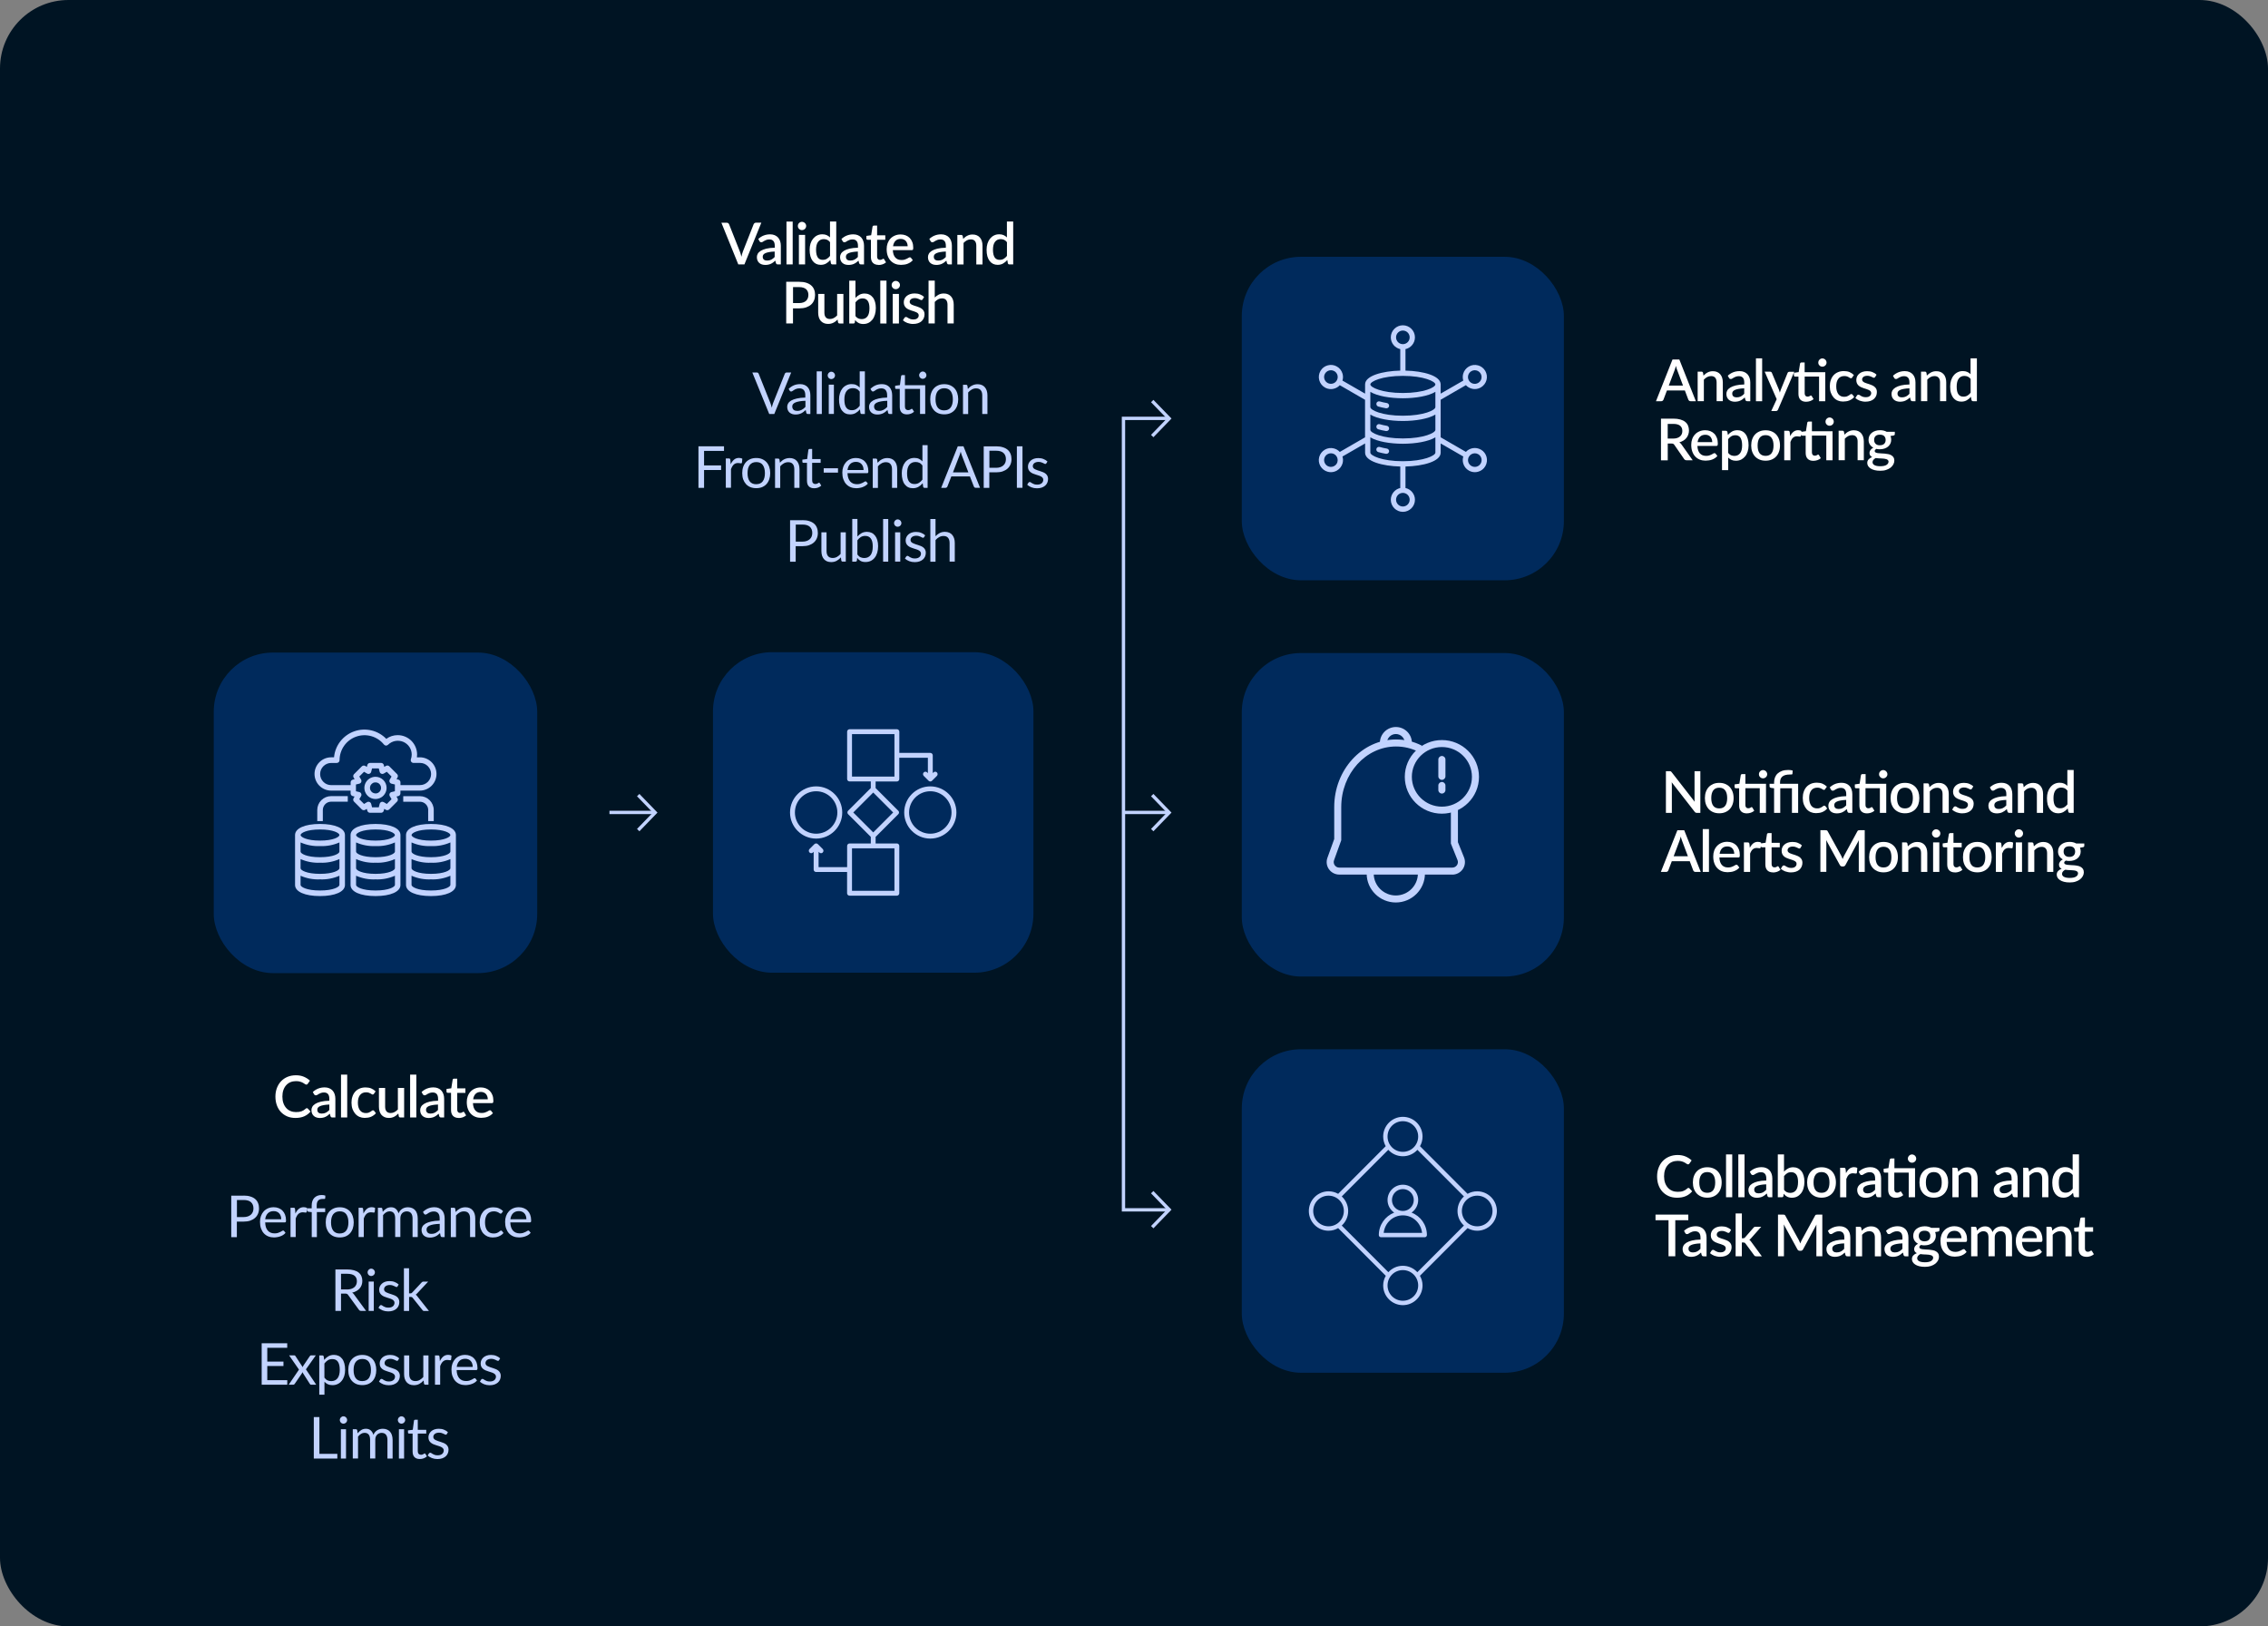 <?xml version="1.0" encoding="UTF-8"?><svg id="Layer_2" xmlns="http://www.w3.org/2000/svg" viewBox="0 0 530 380"><rect x="0" y="0" width="530" height="380" fill="#808080" stroke="none"/><defs><style>.cls-1{fill:#c2d3ff;}.cls-2{fill:#001423;}.cls-3{fill:#fff;}.cls-4{fill:#002a5c;}.cls-5{fill:none;stroke:#c2d3ff;stroke-width:.78px;}</style></defs><g id="Layer_1-2"><rect class="cls-2" width="530" height="380" rx="16" ry="16"/><rect class="cls-4" x="49.95" y="152.47" width="75.59" height="74.89" rx="13.83" ry="13.83"/><path class="cls-1" d="M87.75,181.49c-.51,0-1.01.15-1.44.44-.43.29-.76.69-.96,1.16-.2.47-.25.99-.15,1.5.1.5.35.96.71,1.33.36.36.82.61,1.33.71.5.1,1.02.05,1.5-.15s.88-.53,1.16-.96c.29-.43.44-.93.44-1.44,0-.69-.27-1.35-.76-1.83-.49-.49-1.15-.76-1.83-.76ZM87.75,185.38c-.26,0-.51-.08-.72-.22-.21-.14-.38-.35-.48-.58-.1-.24-.12-.5-.07-.75.05-.25.17-.48.36-.66.18-.18.41-.31.66-.35.25-.05.51-.02.75.07.24.1.44.26.58.48.14.21.22.46.22.72,0,.34-.14.67-.38.92-.24.24-.57.38-.92.38Z"/><path class="cls-1" d="M87.75,192.51c-3.54,0-5.83,1.02-5.83,2.59v11.67c0,1.57,2.29,2.59,5.83,2.59s5.83-1.02,5.83-2.59v-11.67c0-1.58-2.29-2.59-5.83-2.59ZM87.75,208.06c-3.17,0-4.54-.86-4.54-1.3v-2.15c1.43.63,2.98.92,4.54.85,1.56.07,3.11-.22,4.54-.85v2.15c0,.44-1.37,1.3-4.54,1.3ZM87.75,204.17c-3.17,0-4.54-.86-4.54-1.3v-2.15c1.43.63,2.98.92,4.54.85,1.56.07,3.11-.22,4.54-.85v2.15c0,.44-1.37,1.3-4.54,1.3ZM87.75,200.28c-3.17,0-4.54-.86-4.54-1.3v-2.15c1.43.63,2.98.92,4.54.85,1.56.07,3.11-.22,4.54-.85v2.15c0,.44-1.37,1.3-4.54,1.3ZM87.75,196.4c-3.17,0-4.54-.86-4.54-1.3s1.37-1.3,4.54-1.3,4.54.86,4.54,1.3-1.37,1.3-4.54,1.3Z"/><path class="cls-1" d="M100.71,192.51c-3.54,0-5.83,1.02-5.83,2.59v11.67c0,1.57,2.29,2.59,5.83,2.59s5.83-1.02,5.83-2.59v-11.67c0-1.58-2.29-2.59-5.83-2.59ZM100.71,193.8c3.17,0,4.54.86,4.54,1.3s-1.37,1.3-4.54,1.3-4.54-.86-4.54-1.3,1.37-1.3,4.54-1.3ZM100.71,208.06c-3.17,0-4.54-.86-4.54-1.3v-2.15c1.43.63,2.98.92,4.54.85,1.56.07,3.11-.22,4.54-.85v2.15c0,.44-1.37,1.3-4.54,1.3ZM100.71,204.17c-3.17,0-4.54-.86-4.54-1.3v-2.15c1.43.63,2.98.92,4.54.85,1.56.07,3.11-.22,4.54-.85v2.15c0,.44-1.37,1.3-4.54,1.3ZM100.71,200.28c-3.17,0-4.54-.86-4.54-1.3v-2.15c1.43.63,2.98.92,4.54.85,1.56.07,3.11-.22,4.54-.85v2.15c0,.44-1.37,1.3-4.54,1.3Z"/><path class="cls-1" d="M74.78,192.51c-3.54,0-5.83,1.02-5.83,2.59v11.67c0,1.57,2.29,2.59,5.83,2.59s5.83-1.02,5.83-2.59v-11.67c0-1.58-2.29-2.59-5.83-2.59ZM74.78,208.06c-3.17,0-4.54-.86-4.54-1.3v-2.15c1.43.63,2.98.92,4.54.85,1.56.07,3.11-.22,4.54-.85v2.15c0,.44-1.37,1.3-4.54,1.3ZM74.78,204.17c-3.17,0-4.54-.86-4.54-1.3v-2.15c1.43.63,2.98.92,4.54.85,1.56.07,3.11-.22,4.54-.85v2.15c0,.44-1.37,1.3-4.54,1.3ZM74.78,200.28c-3.17,0-4.54-.86-4.54-1.3v-2.15c1.43.63,2.98.92,4.54.85,1.56.07,3.11-.22,4.54-.85v2.15c0,.44-1.37,1.3-4.54,1.3ZM74.78,196.4c-3.17,0-4.54-.86-4.54-1.3s1.37-1.3,4.54-1.3,4.54.86,4.54,1.3-1.37,1.3-4.54,1.3Z"/><path class="cls-1" d="M74.14,189.26v2.59h1.3v-2.59c0-.52.21-1.01.57-1.38s.86-.57,1.37-.57h3.89v-1.3h-3.89c-.86,0-1.68.34-2.29.95-.61.61-.95,1.43-.95,2.29Z"/><path class="cls-1" d="M100.06,189.26v2.59h1.3v-2.59c0-.86-.34-1.68-.95-2.29-.61-.61-1.43-.95-2.29-.95h-3.89v1.3h3.89c.52,0,1.01.2,1.38.57s.57.86.57,1.38Z"/><path class="cls-1" d="M98.12,176.95h-.7c.03-.22.05-.43.05-.65,0-1.2-.48-2.36-1.33-3.21-.85-.85-2-1.33-3.21-1.33-.96,0-1.89.3-2.66.87-.95-.98-2.16-1.67-3.49-1.98-1.33-.31-2.72-.24-4,.22-1.29.45-2.41,1.27-3.25,2.34-.84,1.08-1.35,2.37-1.47,3.73h-.67c-1.03,0-2.02.41-2.75,1.14-.73.73-1.14,1.72-1.14,2.75s.41,2.02,1.14,2.75c.73.73,1.72,1.14,2.75,1.14h4.54v.65c0,.14.05.29.14.4.09.11.21.19.36.23l.43.11-.23.38c-.08.12-.1.27-.09.41.02.14.08.28.18.38l1.83,1.83c.1.1.24.16.38.18.14.02.29-.01.41-.08l.38-.23.11.43c.03.14.12.26.23.35.11.09.25.14.4.14h2.59c.14,0,.29-.05.4-.14.11-.09.2-.21.23-.35l.11-.43.38.23c.12.07.27.1.41.08.14-.02.28-.08.38-.18l1.83-1.83c.1-.1.17-.24.18-.38.02-.14-.01-.29-.09-.41l-.23-.38.43-.11c.14-.03.27-.12.35-.23.09-.11.14-.26.14-.4v-.65h4.54c1.03,0,2.02-.41,2.75-1.14.73-.73,1.14-1.72,1.14-2.75s-.41-2.02-1.14-2.75c-.73-.73-1.72-1.14-2.75-1.14ZM92.28,184.87l-.79.19c-.1.03-.19.07-.27.14-.08.07-.14.15-.17.24-.04.09-.06.2-.05.3s.04.2.09.29l.41.7-1.11,1.11-.7-.42c-.09-.05-.19-.08-.29-.09-.1,0-.2,0-.3.05-.09.04-.18.1-.24.18-.07.08-.11.17-.14.27l-.2.79h-1.58l-.2-.79c-.03-.1-.07-.19-.14-.27-.07-.08-.15-.14-.24-.18-.09-.04-.2-.06-.3-.05-.1,0-.2.04-.29.09l-.7.42-1.11-1.11.41-.7c.05-.09.09-.19.09-.29,0-.1,0-.2-.05-.3-.04-.09-.1-.18-.17-.24-.08-.07-.17-.11-.27-.14l-.79-.19v-1.58l.79-.19c.1-.02.19-.07.27-.14.08-.07.14-.15.17-.24.04-.09.05-.2.05-.3,0-.1-.04-.2-.09-.29l-.41-.7,1.11-1.11.7.41c.09.05.18.09.29.09.1,0,.2,0,.3-.05.09-.04.18-.1.24-.17.07-.08.11-.17.14-.27l.2-.79h1.58l.2.79c.02.1.07.19.14.27.07.08.15.14.24.17.09.04.2.06.3.05.1,0,.2-.04.29-.09l.7-.41,1.11,1.11-.41.7c-.05.09-.09.18-.09.29,0,.1,0,.2.05.3.04.09.1.18.17.24.08.07.17.11.27.14l.79.19v1.58ZM98.12,183.43h-4.54v-.65c0-.14-.05-.29-.14-.4-.09-.11-.21-.19-.35-.23l-.43-.11.23-.38c.07-.12.1-.27.09-.41-.02-.14-.08-.28-.18-.38l-1.83-1.83c-.1-.1-.24-.17-.38-.18-.14-.02-.29.01-.41.09l-.38.23-.11-.43c-.03-.14-.11-.27-.23-.36-.11-.09-.25-.14-.4-.14h-2.59c-.15,0-.29.05-.4.14-.11.09-.2.21-.23.36l-.11.43-.38-.23c-.12-.07-.27-.1-.41-.08-.14.02-.28.08-.38.18l-1.83,1.83c-.1.1-.17.24-.18.38-.02.14.01.29.09.41l.23.38-.43.11c-.14.04-.27.12-.36.23-.09.11-.14.25-.14.4v.65h-4.54c-.69,0-1.35-.27-1.83-.76-.49-.49-.76-1.15-.76-1.83s.27-1.35.76-1.83c.49-.49,1.15-.76,1.83-.76h1.3c.17,0,.34-.07.46-.19.12-.12.19-.29.19-.46,0-1.21.38-2.38,1.07-3.37.7-.99,1.68-1.73,2.82-2.13,1.14-.4,2.37-.44,3.53-.11,1.16.33,2.19,1.01,2.95,1.95.06.07.13.13.21.17s.17.07.26.07c.09,0,.18,0,.27-.04.08-.03.16-.08.23-.15.46-.45,1.03-.75,1.66-.87.63-.12,1.28-.05,1.87.19.59.25,1.09.66,1.45,1.19s.54,1.16.54,1.8c0,.37-.07.73-.19,1.08-.03.1-.05.2-.03.3.01.1.05.2.11.29.06.08.14.15.23.2.09.05.2.07.3.07h1.52c.69,0,1.35.27,1.83.76.49.49.76,1.15.76,1.83s-.27,1.35-.76,1.83c-.49.49-1.15.76-1.83.76Z"/><path class="cls-3" d="M71.72,258.92c.09,0,.16.03.22.1l.63.68c-.4.48-.88.85-1.46,1.11-.58.26-1.27.39-2.07.39-.71,0-1.36-.12-1.94-.37-.57-.25-1.06-.59-1.47-1.03-.41-.44-.72-.97-.94-1.58-.22-.61-.33-1.28-.33-2.01s.12-1.4.35-2.01c.23-.61.56-1.14.98-1.58.42-.44.93-.79,1.52-1.03.59-.24,1.24-.36,1.95-.36s1.32.12,1.86.35c.54.23,1.01.53,1.41.91l-.52.74s-.08.09-.13.13c-.05.04-.12.05-.2.05-.09,0-.19-.04-.31-.12-.11-.09-.26-.18-.44-.28-.18-.1-.4-.2-.67-.28-.27-.09-.6-.13-1-.13-.46,0-.89.08-1.28.24-.39.16-.72.4-1,.71-.28.31-.5.69-.66,1.14-.15.45-.23.95-.23,1.52s.08,1.08.24,1.54c.16.45.39.83.67,1.14.28.31.62.54,1,.7.38.16.8.24,1.24.24.27,0,.51-.01.72-.04.22-.03.42-.08.6-.14.18-.07.35-.15.51-.25.16-.1.32-.22.48-.37.09-.08.18-.12.27-.12ZM76.95,258.07c-.52.02-.96.06-1.31.13-.36.06-.64.15-.87.25-.22.1-.38.22-.48.36-.1.14-.14.29-.14.46s.03.3.07.42c.05.11.13.21.22.28.1.07.2.13.33.16.13.03.26.05.41.05.38,0,.7-.07.98-.21.27-.14.54-.35.8-.62v-1.28ZM73.09,255.15c.78-.73,1.71-1.09,2.79-1.09.4,0,.75.07,1.06.2.31.13.57.31.78.54.21.23.37.51.48.84.11.32.17.68.17,1.07v4.38h-.65c-.14,0-.25-.02-.32-.06-.07-.05-.13-.13-.18-.26l-.14-.56c-.18.16-.35.3-.52.43-.17.12-.35.23-.53.31-.18.09-.38.15-.59.19-.21.04-.44.07-.69.07-.28,0-.54-.04-.78-.12-.24-.08-.45-.19-.62-.34-.18-.16-.32-.35-.42-.58-.1-.23-.15-.5-.15-.81,0-.27.07-.53.21-.78.14-.25.38-.48.7-.68.33-.2.76-.37,1.29-.5.54-.13,1.2-.2,1.98-.22v-.46c0-.5-.11-.87-.32-1.11-.21-.24-.52-.36-.93-.36-.28,0-.51.04-.7.11-.19.07-.35.14-.49.22-.14.08-.26.16-.37.23-.11.07-.22.1-.35.1-.1,0-.18-.02-.26-.07-.07-.06-.12-.12-.17-.2l-.26-.47ZM81.14,251.08v10.01h-1.45v-10.01h1.45ZM87.41,255.54c-.04.06-.09.1-.13.14-.04.03-.1.05-.18.05s-.16-.03-.24-.08c-.08-.05-.18-.11-.3-.18-.11-.07-.25-.13-.41-.18-.16-.05-.36-.08-.61-.08-.32,0-.59.06-.83.17-.23.11-.43.28-.6.49-.16.21-.28.46-.36.76-.08.3-.12.63-.12,1.01s.04.73.13,1.03c.09.3.21.56.37.76.16.21.36.37.58.47.23.11.49.16.77.16s.51-.03.68-.1c.18-.07.32-.14.44-.22.12-.08.22-.16.3-.22.09-.07.18-.1.27-.1.12,0,.21.05.27.14l.41.53c-.17.2-.35.37-.56.51-.2.14-.42.26-.64.35-.23.09-.46.15-.7.18-.24.04-.49.06-.74.06-.43,0-.83-.08-1.2-.24-.37-.16-.69-.39-.97-.7-.27-.31-.49-.68-.66-1.12-.16-.44-.24-.95-.24-1.51,0-.51.07-.98.22-1.41.14-.44.35-.81.63-1.13.28-.32.62-.56,1.03-.74.41-.18.88-.27,1.42-.27.5,0,.94.08,1.32.24.38.16.72.39,1.02.69l-.39.53ZM94.44,254.19v6.9h-.88c-.19,0-.32-.09-.37-.28l-.11-.64c-.14.15-.3.29-.46.42-.16.13-.33.23-.51.33-.18.09-.37.16-.58.21-.2.05-.42.07-.66.07-.38,0-.71-.06-1-.19-.29-.13-.53-.3-.73-.53-.19-.23-.34-.5-.44-.83-.1-.32-.15-.68-.15-1.07v-4.39h1.45v4.39c0,.46.11.83.32,1.08.22.26.54.39.98.39.32,0,.62-.07.89-.22.28-.15.54-.35.79-.61v-5.03h1.45ZM97.29,251.08v10.01h-1.45v-10.01h1.45ZM102.36,258.07c-.52.02-.96.06-1.31.13-.36.06-.65.15-.87.25-.22.1-.38.22-.48.36-.09.14-.14.29-.14.46s.02.3.07.42c.05.11.13.21.22.28.09.07.2.13.32.16.13.03.26.05.41.05.38,0,.7-.07.97-.21.28-.14.54-.35.8-.62v-1.28ZM98.51,255.15c.78-.73,1.71-1.09,2.79-1.09.4,0,.75.07,1.06.2.31.13.57.31.78.54.21.23.37.51.48.84.11.32.17.68.17,1.07v4.38h-.65c-.14,0-.24-.02-.32-.06-.07-.05-.13-.13-.18-.26l-.14-.56c-.18.16-.35.3-.52.43-.17.12-.35.23-.53.31-.18.09-.38.15-.59.19-.21.04-.44.07-.69.07-.28,0-.54-.04-.79-.12-.24-.08-.45-.19-.62-.34-.18-.16-.32-.35-.42-.58-.1-.23-.15-.5-.15-.81,0-.27.07-.53.21-.78.14-.25.38-.48.7-.68.33-.2.76-.37,1.29-.5.54-.13,1.2-.2,1.98-.22v-.46c0-.5-.11-.87-.32-1.11-.21-.24-.52-.36-.93-.36-.28,0-.51.04-.7.11-.19.07-.35.14-.49.22-.14.08-.26.16-.37.23-.11.07-.22.1-.34.1-.1,0-.19-.02-.26-.07-.07-.06-.12-.12-.17-.2l-.26-.47ZM107.19,261.2c-.57,0-1.01-.16-1.33-.48-.31-.32-.46-.78-.46-1.37v-4.02h-.76c-.08,0-.15-.03-.21-.07-.06-.05-.09-.13-.09-.24v-.59l1.12-.16.32-2c.02-.08.06-.14.11-.18.06-.05.13-.07.22-.07h.74v2.27h1.91v1.05h-1.91v3.92c0,.25.06.44.18.57.12.13.28.2.49.2.11,0,.21-.01.29-.04.08-.03.15-.06.21-.1.06-.04.11-.07.15-.09.04-.03.09-.05.13-.05.08,0,.15.04.2.14l.43.71c-.23.2-.49.35-.8.46-.31.1-.62.16-.95.16ZM113.99,256.86c0-.24-.04-.47-.11-.68-.07-.21-.17-.39-.3-.55-.14-.16-.3-.28-.51-.37-.2-.09-.43-.14-.69-.14-.53,0-.94.15-1.24.45-.3.3-.49.73-.57,1.27h3.43ZM110.52,257.75c.02.39.08.73.18,1.02.1.29.24.52.41.71.18.19.38.33.62.43.24.09.51.13.81.13s.53-.03.74-.09c.21-.07.39-.14.54-.22.15-.08.29-.15.39-.22.11-.07.21-.1.3-.1.12,0,.21.05.27.14l.41.53c-.17.2-.37.37-.58.51-.22.14-.45.26-.69.35-.24.09-.49.15-.75.18-.26.04-.51.06-.75.06-.48,0-.92-.08-1.33-.24-.41-.16-.76-.4-1.06-.71-.3-.31-.53-.7-.7-1.16-.17-.46-.25-.99-.25-1.59,0-.48.07-.92.22-1.34.15-.42.37-.78.65-1.08.29-.31.63-.55,1.03-.72.41-.18.86-.27,1.37-.27.42,0,.82.07,1.18.21.36.14.67.34.93.6.26.27.46.59.61.98.15.38.22.82.22,1.31,0,.23-.02.38-.07.45-.05.08-.14.12-.27.12h-4.43Z"/><path class="cls-1" d="M56.92,284.36c.37,0,.7-.05.99-.15.29-.1.53-.24.72-.41.2-.18.35-.4.45-.64.1-.25.15-.52.15-.82,0-.62-.19-1.1-.57-1.45-.38-.35-.96-.52-1.73-.52h-1.56v3.99h1.56ZM56.92,279.34c.61,0,1.15.07,1.6.22.46.14.83.34,1.13.6.3.26.52.58.66.95.15.37.22.78.22,1.24s-.08.86-.24,1.24c-.16.37-.39.7-.7.97-.3.27-.68.48-1.13.64-.45.15-.96.22-1.55.22h-1.56v3.63h-1.31v-9.69h2.86ZM65.72,284.86c0-.28-.04-.53-.12-.76-.08-.23-.19-.44-.35-.6-.15-.17-.33-.3-.55-.39-.22-.1-.46-.14-.74-.14-.58,0-1.03.17-1.37.51-.33.33-.54.8-.62,1.39h3.75ZM66.7,288.07c-.15.18-.33.34-.53.47-.21.13-.43.24-.67.32-.23.09-.48.15-.73.19-.25.04-.5.07-.75.07-.47,0-.91-.08-1.31-.24-.4-.16-.74-.4-1.03-.7-.29-.31-.51-.69-.68-1.15s-.24-.98-.24-1.57c0-.48.07-.92.22-1.34.15-.42.36-.77.64-1.08.28-.31.61-.55,1.01-.72.4-.18.84-.26,1.34-.26.41,0,.79.07,1.14.21.35.14.65.33.91.6.26.26.46.58.6.96.14.38.22.81.22,1.3,0,.19-.02.32-.06.38-.04.06-.12.09-.23.09h-4.58c.01.43.07.81.17,1.13.11.32.26.59.45.8.19.21.42.37.68.48.26.1.55.16.88.16.3,0,.56-.03.78-.1.22-.07.41-.15.57-.23.16-.08.29-.16.39-.22.11-.07.2-.11.28-.11.1,0,.18.04.23.12l.34.44ZM69.02,283.55c.22-.47.48-.83.8-1.1.32-.27.7-.4,1.16-.4.14,0,.28.02.41.05.14.03.26.08.36.15l-.09.9c-.03.11-.09.17-.2.17-.06,0-.16-.01-.28-.04-.12-.03-.26-.04-.41-.04-.22,0-.41.03-.58.1-.17.06-.32.16-.45.28-.13.12-.25.27-.36.46-.1.18-.2.39-.28.62v4.33h-1.21v-6.85h.69c.13,0,.22.02.27.07.05.05.08.14.1.26l.08,1.04ZM72.85,289.03v-5.82l-.76-.09c-.09-.02-.17-.06-.24-.1-.06-.05-.09-.12-.09-.21v-.49h1.08v-.66c0-.39.05-.74.16-1.04.11-.31.27-.56.47-.77.21-.21.46-.37.74-.48.29-.11.61-.16.97-.16.31,0,.59.04.85.14l-.03.6c0,.11-.07.17-.18.17-.11,0-.25.01-.44.01-.21,0-.4.03-.57.08-.17.05-.31.14-.43.26-.12.12-.22.28-.28.48-.06.2-.09.44-.09.74v.63h1.98v.87h-1.94v5.85h-1.21ZM79.4,282.07c.5,0,.95.08,1.35.25.4.17.74.4,1.03.71s.5.68.65,1.12c.15.43.23.92.23,1.45s-.08,1.03-.23,1.46c-.15.43-.37.8-.65,1.11s-.63.54-1.03.71c-.4.16-.85.24-1.35.24s-.96-.08-1.37-.24c-.4-.17-.74-.4-1.03-.71s-.5-.68-.66-1.11c-.15-.43-.22-.92-.22-1.46s.07-1.02.22-1.45c.15-.44.37-.81.66-1.12s.63-.54,1.03-.71c.41-.17.86-.25,1.37-.25ZM79.4,288.19c.68,0,1.18-.23,1.52-.68.33-.46.5-1.09.5-1.9s-.17-1.45-.5-1.91c-.33-.46-.84-.68-1.52-.68-.34,0-.64.06-.9.18-.25.12-.46.29-.64.51-.17.22-.29.49-.38.82-.08.32-.12.68-.12,1.09,0,.81.17,1.45.5,1.9.34.45.85.68,1.54.68ZM84.93,283.55c.22-.47.48-.83.8-1.1.32-.27.7-.4,1.16-.4.14,0,.28.02.41.05.13.03.25.08.36.15l-.09.9c-.03.11-.09.17-.2.17-.06,0-.16-.01-.28-.04-.12-.03-.26-.04-.41-.04-.22,0-.41.03-.58.1-.17.06-.32.16-.45.28-.13.12-.25.27-.36.46-.1.18-.2.39-.28.62v4.33h-1.21v-6.85h.69c.13,0,.22.02.27.07.05.05.08.14.1.26l.08,1.04ZM88.31,289.03v-6.85h.72c.17,0,.28.08.32.25l.09.7c.25-.31.54-.57.85-.76.32-.2.68-.3,1.1-.3.46,0,.83.13,1.12.39.29.26.5.6.62,1.04.1-.25.23-.46.38-.64.16-.18.33-.33.53-.45.19-.12.4-.2.62-.26.22-.05.44-.08.67-.08.36,0,.68.06.96.18.28.11.52.28.72.5.2.22.35.49.45.82.1.32.16.69.16,1.1v4.36h-1.21v-4.36c0-.54-.12-.94-.35-1.22-.23-.28-.57-.42-1.02-.42-.2,0-.39.04-.57.11-.18.07-.33.17-.47.3-.14.14-.24.31-.32.51-.08.2-.12.44-.12.71v4.36h-1.21v-4.36c0-.55-.11-.96-.33-1.23-.22-.27-.54-.41-.97-.41-.3,0-.57.08-.83.24-.25.16-.48.37-.7.65v5.11h-1.21ZM102.74,285.95c-.55.02-1.03.06-1.42.13-.39.07-.71.16-.95.27-.24.11-.42.24-.53.4-.11.15-.16.32-.16.51s.03.34.09.47c.06.13.14.24.24.32.1.08.22.14.36.18.14.04.29.05.45.05.21,0,.41-.02.58-.06.18-.04.34-.11.49-.19.16-.08.31-.18.45-.29.14-.11.28-.24.42-.39v-1.42ZM98.85,283.15c.38-.37.79-.64,1.22-.82.44-.18.92-.27,1.45-.27.38,0,.72.06,1.02.19.3.13.55.3.75.53.2.23.36.5.46.82.1.32.16.67.16,1.06v4.38h-.53c-.12,0-.21-.02-.27-.05-.06-.04-.11-.12-.15-.23l-.13-.65c-.18.17-.36.32-.53.45-.17.13-.35.23-.54.32-.19.09-.39.15-.61.2-.21.05-.45.07-.71.07s-.52-.04-.75-.11c-.23-.08-.44-.19-.62-.34-.17-.15-.31-.34-.41-.56-.1-.23-.15-.5-.15-.81,0-.27.07-.53.22-.78.15-.25.39-.47.72-.67.33-.19.77-.35,1.31-.47.54-.13,1.2-.2,1.98-.22v-.53c0-.53-.11-.93-.34-1.2-.23-.27-.57-.41-1.01-.41-.3,0-.55.04-.75.12-.2.07-.37.16-.52.25-.14.09-.27.17-.38.25-.1.07-.21.11-.31.11-.08,0-.15-.02-.21-.06-.06-.05-.11-.1-.15-.16l-.22-.39ZM106.48,283.17c.15-.17.31-.32.47-.45.17-.13.34-.25.53-.35.19-.1.39-.17.6-.22.21-.05.44-.08.68-.08.37,0,.7.06.99.19.29.12.53.3.72.53.19.23.34.5.44.82.1.32.15.67.15,1.06v4.36h-1.21v-4.36c0-.52-.12-.92-.36-1.21-.23-.29-.59-.43-1.08-.43-.36,0-.69.09-1,.26-.31.17-.59.4-.85.7v5.05h-1.21v-6.85h.72c.17,0,.28.08.32.25l.09.75ZM117.26,283.4s-.07.09-.11.12c-.04.03-.09.04-.15.04-.07,0-.14-.03-.22-.08-.08-.06-.18-.12-.3-.19-.12-.07-.26-.13-.44-.18-.17-.06-.38-.09-.64-.09-.34,0-.64.06-.89.18-.26.12-.47.29-.65.51-.17.23-.3.5-.39.82-.09.32-.13.68-.13,1.08s.05.78.14,1.11c.09.32.23.59.4.81.18.22.39.38.63.5.25.11.53.17.83.17s.53-.03.72-.1c.19-.07.34-.15.47-.24.13-.09.23-.16.31-.23.09-.07.17-.11.25-.11.1,0,.18.04.23.12l.34.44c-.15.19-.32.34-.51.47-.19.13-.39.24-.62.33-.22.09-.44.15-.68.19-.24.04-.48.06-.73.06-.43,0-.83-.08-1.2-.24-.36-.16-.68-.39-.95-.68-.27-.3-.48-.67-.64-1.11-.15-.44-.23-.94-.23-1.49,0-.51.07-.98.21-1.41.14-.43.35-.8.62-1.12.28-.32.61-.56,1.01-.74.4-.18.86-.26,1.38-.26.48,0,.91.08,1.27.24.37.15.7.37.98.66l-.32.43ZM123.01,284.86c0-.28-.04-.53-.12-.76-.08-.23-.19-.44-.34-.6-.15-.17-.33-.3-.55-.39-.22-.1-.46-.14-.74-.14-.58,0-1.03.17-1.37.51-.33.33-.54.8-.62,1.39h3.75ZM123.98,288.07c-.15.18-.33.34-.53.47-.21.13-.43.24-.67.32-.23.09-.48.15-.73.19-.25.04-.5.07-.75.07-.47,0-.91-.08-1.31-.24-.4-.16-.74-.4-1.03-.7-.29-.31-.51-.69-.68-1.15s-.24-.98-.24-1.57c0-.48.07-.92.22-1.34.15-.42.36-.77.64-1.08.28-.31.61-.55,1.01-.72.4-.18.84-.26,1.34-.26.41,0,.79.07,1.14.21.35.14.65.33.91.6.26.26.46.58.6.96.14.38.22.81.22,1.3,0,.19-.02.32-.06.38-.04.06-.12.09-.23.09h-4.58c.01.43.07.81.18,1.13.11.32.26.59.45.8.19.21.42.37.68.48.26.1.56.16.88.16.3,0,.56-.03.78-.1.22-.07.41-.15.57-.23.16-.08.29-.16.39-.22.11-.07.2-.11.28-.11.1,0,.18.04.23.12l.34.44ZM81.07,301.28c.38,0,.71-.05,1-.14.29-.09.54-.23.73-.39.2-.17.35-.37.45-.61.1-.23.15-.49.15-.78,0-.58-.19-1.01-.57-1.31-.38-.29-.95-.44-1.71-.44h-1.43v3.66h1.38ZM85.55,306.28h-1.16c-.24,0-.42-.09-.53-.28l-2.52-3.46c-.08-.11-.16-.19-.25-.23-.09-.05-.22-.07-.41-.07h-.99v4.05h-1.31v-9.69h2.74c.61,0,1.14.06,1.59.19.45.12.81.3,1.1.53.29.23.51.52.65.85.14.33.21.7.21,1.11,0,.34-.05.66-.16.96-.11.3-.27.57-.47.8-.2.23-.45.43-.75.6-.29.17-.63.29-1,.38.17.09.31.23.43.41l2.83,3.85ZM87.35,299.43v6.85h-1.2v-6.85h1.2ZM87.61,297.28c0,.12-.03.23-.07.33-.04.1-.11.19-.19.27-.08.08-.17.14-.28.18-.1.05-.21.07-.33.07s-.23-.02-.33-.07c-.1-.04-.19-.11-.26-.18-.08-.08-.14-.17-.18-.27-.04-.1-.07-.21-.07-.33s.02-.23.07-.33c.04-.11.11-.2.18-.28.08-.08.16-.14.26-.19.1-.05.22-.07.33-.07s.23.02.33.07c.11.04.2.11.28.19.08.08.14.17.19.28.05.1.07.21.07.33ZM92.92,300.56c-.05.1-.14.15-.25.15-.07,0-.14-.03-.23-.07-.09-.05-.19-.1-.32-.16-.12-.06-.27-.12-.44-.17-.17-.05-.37-.08-.61-.08-.2,0-.39.03-.55.08-.16.05-.3.12-.42.21-.11.09-.2.2-.26.32-.06.12-.09.24-.09.39,0,.18.05.32.15.44.1.12.24.22.41.3.17.09.36.16.57.23.21.06.43.13.65.21.23.07.44.15.66.24.21.09.4.2.57.34.17.14.3.3.4.5.1.19.16.43.16.7,0,.32-.06.61-.17.88-.11.27-.28.5-.5.7-.22.19-.49.35-.81.46-.32.11-.69.17-1.11.17-.48,0-.91-.08-1.3-.23-.39-.16-.72-.36-.99-.6l.28-.46c.04-.06.08-.1.13-.14.05-.03.11-.05.19-.05.08,0,.17.03.26.09.09.06.2.13.32.21.13.08.29.15.47.21.19.06.42.09.69.09.23,0,.44-.03.62-.09.18-.06.32-.15.44-.25.12-.1.2-.22.26-.36.06-.13.09-.28.09-.43,0-.19-.05-.34-.16-.47-.1-.13-.23-.23-.4-.32-.17-.09-.36-.17-.57-.23-.21-.07-.43-.14-.66-.21-.22-.07-.44-.15-.66-.24-.21-.09-.4-.21-.57-.35-.17-.14-.3-.31-.41-.51-.1-.21-.15-.46-.15-.75,0-.26.05-.51.16-.75.11-.24.27-.46.47-.64.21-.19.46-.33.76-.44s.65-.16,1.03-.16c.45,0,.85.07,1.21.22.36.14.67.33.93.58l-.27.44ZM95.59,296.32v5.87h.31c.09,0,.16-.01.22-.03.06-.03.13-.08.2-.16l2.17-2.32c.06-.08.13-.13.2-.17.07-.05.17-.07.28-.07h1.09l-2.52,2.69c-.12.15-.25.27-.39.36.08.05.15.12.22.19.07.07.13.15.19.24l2.68,3.38h-1.08c-.1,0-.19-.01-.27-.05-.07-.04-.13-.1-.19-.19l-2.25-2.81c-.07-.09-.13-.16-.2-.18-.06-.03-.16-.05-.3-.05h-.35v3.27h-1.21v-9.97h1.21ZM67.13,322.46v1.07h-5.98v-9.69h5.97v1.07h-4.66v3.22h3.78v1.03h-3.78v3.31h4.67ZM73.9,323.53h-1.16c-.1,0-.18-.02-.24-.07-.05-.05-.1-.11-.13-.18l-1.72-2.69c-.02.06-.04.13-.06.19-.02.06-.05.11-.08.16l-1.6,2.33c-.05.06-.1.12-.15.18-.05.05-.12.07-.21.07h-1.08l2.4-3.52-2.31-3.33h1.16c.1,0,.17.01.22.05.04.03.09.08.12.14l1.68,2.57c.04-.13.09-.26.17-.38l1.47-2.17c.04-.06.08-.11.13-.15.05-.04.11-.06.18-.06h1.11l-2.31,3.27,2.4,3.58ZM75.81,321.88c.22.3.46.51.72.63.26.12.56.18.88.18.64,0,1.13-.23,1.48-.68.34-.46.51-1.11.51-1.95,0-.45-.04-.83-.12-1.15-.08-.32-.19-.58-.34-.78-.15-.21-.33-.36-.55-.45-.22-.1-.46-.14-.74-.14-.39,0-.74.09-1.03.27-.29.18-.56.44-.81.76v3.32ZM75.75,317.74c.29-.36.62-.64,1-.86.38-.22.81-.32,1.3-.32.4,0,.76.08,1.08.23.32.15.59.37.82.67.23.29.4.66.52,1.1.12.44.18.94.18,1.51,0,.51-.07.98-.2,1.41-.14.43-.33.81-.59,1.13-.25.32-.56.57-.93.75-.37.18-.78.27-1.24.27-.42,0-.78-.07-1.08-.21-.3-.14-.56-.34-.79-.59v3.03h-1.21v-9.17h.72c.17,0,.28.08.32.25l.11.81ZM84.67,316.57c.5,0,.95.08,1.35.25.4.17.74.4,1.03.71s.5.68.65,1.12c.15.43.23.92.23,1.45s-.08,1.03-.23,1.46c-.15.43-.37.8-.65,1.11s-.63.54-1.03.71c-.4.16-.85.24-1.35.24s-.96-.08-1.37-.24c-.4-.17-.74-.4-1.03-.71s-.5-.68-.66-1.11c-.15-.43-.22-.92-.22-1.46s.07-1.02.22-1.45c.15-.44.37-.81.66-1.12s.63-.54,1.03-.71c.41-.17.86-.25,1.37-.25ZM84.67,322.68c.68,0,1.18-.23,1.52-.68.33-.46.5-1.09.5-1.9s-.17-1.45-.5-1.91c-.33-.46-.84-.68-1.52-.68-.34,0-.64.06-.9.18-.25.12-.46.29-.64.51-.17.22-.29.49-.38.82-.08.32-.12.68-.12,1.09,0,.81.17,1.45.5,1.9.34.45.85.68,1.54.68ZM93.04,317.81c-.05.1-.14.15-.25.15-.07,0-.14-.03-.23-.07-.09-.05-.19-.1-.32-.16-.12-.06-.27-.12-.44-.17-.17-.05-.37-.08-.61-.08-.2,0-.39.03-.55.08-.16.05-.3.12-.42.21-.11.09-.2.2-.26.32-.06.12-.09.24-.09.39,0,.18.05.32.15.44.1.12.24.22.41.3.17.09.36.16.57.23.21.06.43.13.65.21.23.07.44.15.66.24.21.09.4.2.57.34.17.14.3.3.4.5.1.19.16.43.16.7,0,.32-.06.61-.17.88-.11.27-.28.5-.5.7-.22.19-.49.35-.81.46-.32.11-.69.17-1.11.17-.48,0-.91-.08-1.3-.23-.39-.16-.72-.36-.99-.6l.28-.46c.04-.06.08-.1.13-.14.05-.03.11-.05.19-.05s.17.03.26.09c.09.06.2.13.32.21.13.08.29.15.47.21.19.06.42.09.69.09.23,0,.44-.03.62-.09.18-.06.32-.15.44-.25.12-.1.2-.22.26-.36.06-.13.09-.28.09-.43,0-.19-.05-.34-.16-.47-.1-.13-.23-.23-.4-.32-.17-.09-.36-.17-.57-.23-.21-.07-.43-.14-.66-.21-.22-.07-.44-.15-.66-.24-.21-.09-.4-.21-.57-.35-.17-.14-.3-.31-.41-.51-.1-.21-.15-.46-.15-.75,0-.26.05-.51.16-.75.11-.24.27-.46.47-.64.21-.19.46-.33.76-.44.3-.11.65-.16,1.03-.16.45,0,.85.07,1.21.22.36.14.67.33.93.58l-.27.44ZM100.13,316.68v6.85h-.72c-.17,0-.28-.08-.33-.25l-.09-.74c-.3.33-.63.6-1,.8-.37.2-.79.3-1.27.3-.37,0-.71-.06-.99-.18-.28-.13-.52-.3-.72-.53-.19-.23-.34-.5-.44-.82-.09-.32-.14-.68-.14-1.06v-4.37h1.2v4.37c0,.52.12.92.35,1.2.24.28.6.43,1.09.43.36,0,.69-.08.99-.25.31-.17.6-.41.86-.7v-5.05h1.2ZM102.78,318.05c.22-.47.48-.83.8-1.1.32-.27.7-.4,1.16-.4.14,0,.28.02.41.05.14.03.26.08.36.15l-.09.9c-.03.11-.09.17-.2.17-.06,0-.16-.01-.28-.04-.12-.03-.26-.04-.41-.04-.22,0-.41.03-.58.1-.17.06-.32.16-.45.28-.13.12-.25.27-.36.46-.1.18-.2.39-.28.62v4.33h-1.21v-6.85h.69c.13,0,.22.02.27.07.05.05.08.14.1.26l.08,1.04ZM110.47,319.36c0-.28-.04-.53-.12-.76-.08-.23-.19-.44-.34-.6-.15-.17-.33-.3-.55-.39-.22-.1-.46-.14-.74-.14-.58,0-1.03.17-1.37.51-.33.33-.54.8-.62,1.39h3.75ZM111.44,322.57c-.15.18-.33.34-.53.47-.21.13-.43.24-.67.32-.23.09-.48.15-.73.19-.25.04-.5.07-.75.07-.47,0-.91-.08-1.31-.24-.4-.16-.74-.4-1.03-.7-.29-.31-.51-.69-.68-1.15s-.24-.98-.24-1.57c0-.48.07-.92.22-1.34.15-.42.36-.77.64-1.08.28-.31.61-.55,1.01-.72.4-.18.84-.26,1.34-.26.41,0,.79.07,1.14.21.35.14.65.33.91.6.26.26.46.58.6.96.14.38.22.81.22,1.3,0,.19-.02.32-.06.38-.04.06-.12.09-.23.09h-4.58c.01.43.07.81.18,1.13.11.32.26.59.45.8.19.21.42.37.68.48.26.1.55.16.88.16.3,0,.56-.03.78-.1.22-.07.41-.15.57-.23.16-.08.29-.16.39-.22.11-.07.2-.11.28-.11.1,0,.18.04.23.12l.34.44ZM116.62,317.81c-.05.1-.14.15-.25.15-.07,0-.14-.03-.23-.07-.09-.05-.19-.1-.32-.16-.12-.06-.27-.12-.44-.17-.17-.05-.37-.08-.61-.08-.2,0-.39.03-.55.08-.16.05-.3.12-.42.21-.11.09-.2.2-.26.32-.06.12-.09.24-.09.39,0,.18.05.32.15.44.1.12.24.22.41.3.17.09.36.16.57.23.21.06.43.13.65.21.23.07.44.15.66.24.21.09.4.2.57.34.17.14.3.3.4.5.1.19.16.43.16.7,0,.32-.06.61-.17.88-.11.27-.28.5-.5.7-.22.19-.49.35-.81.46-.32.11-.69.17-1.11.17-.48,0-.91-.08-1.3-.23-.39-.16-.72-.36-.99-.6l.28-.46c.04-.06.08-.1.13-.14.05-.03.11-.05.19-.05s.17.03.26.09c.09.06.2.13.33.21.13.08.29.15.47.21.18.06.41.09.69.09.23,0,.44-.03.62-.09.18-.06.32-.15.44-.25.12-.1.2-.22.26-.36.06-.13.09-.28.09-.43,0-.19-.05-.34-.16-.47-.1-.13-.23-.23-.4-.32-.17-.09-.36-.17-.57-.23-.21-.07-.43-.14-.66-.21-.22-.07-.44-.15-.66-.24-.21-.09-.4-.21-.57-.35-.17-.14-.3-.31-.41-.51-.1-.21-.15-.46-.15-.75,0-.26.05-.51.16-.75.11-.24.27-.46.47-.64.21-.19.46-.33.76-.44s.65-.16,1.03-.16c.45,0,.85.07,1.21.22.36.14.67.33.93.58l-.27.44ZM78.83,339.68v1.1h-5.5v-9.69h1.31v8.59h4.19ZM80.86,333.93v6.85h-1.2v-6.85h1.2ZM81.12,331.78c0,.12-.03.23-.07.33-.04.1-.11.19-.19.27-.08.08-.17.14-.28.18-.1.05-.21.07-.33.07s-.23-.02-.33-.07c-.1-.04-.19-.11-.26-.18-.08-.08-.14-.17-.18-.27-.04-.1-.07-.21-.07-.33s.02-.23.07-.33c.04-.11.11-.2.18-.28.08-.08.16-.14.26-.19.1-.05.22-.07.33-.07s.23.02.33.07c.11.04.2.11.28.19.08.08.14.17.19.28.05.1.07.21.07.33ZM82.44,340.78v-6.85h.72c.17,0,.28.08.32.25l.09.7c.25-.31.54-.57.85-.76.32-.2.68-.3,1.1-.3.46,0,.83.13,1.12.39.29.26.5.6.62,1.04.1-.25.23-.46.38-.64.16-.18.33-.33.53-.45.19-.12.4-.2.62-.26.22-.05.44-.08.67-.08.36,0,.68.06.96.18.28.11.52.28.72.5.2.22.35.49.45.82.1.32.16.69.16,1.1v4.36h-1.21v-4.36c0-.54-.12-.94-.35-1.22-.23-.28-.57-.42-1.01-.42-.2,0-.39.04-.57.11-.18.07-.33.17-.47.3-.14.14-.24.31-.33.51-.08.2-.11.44-.11.71v4.36h-1.21v-4.36c0-.55-.11-.96-.33-1.23s-.54-.41-.97-.41c-.3,0-.57.08-.82.24-.25.16-.49.37-.7.65v5.11h-1.21ZM94.43,333.93v6.85h-1.21v-6.85h1.21ZM94.68,331.78c0,.12-.02.23-.07.33-.05.1-.11.19-.19.27-.08.08-.17.14-.28.18-.1.05-.22.07-.33.07s-.23-.02-.33-.07c-.1-.04-.19-.11-.26-.18-.08-.08-.14-.17-.18-.27-.04-.1-.07-.21-.07-.33s.02-.23.07-.33c.04-.11.11-.2.18-.28.08-.08.16-.14.26-.19.1-.05.21-.07.33-.07s.23.02.33.07c.11.04.2.11.28.19.08.08.14.17.19.28.05.1.07.21.07.33ZM98.1,340.89c-.54,0-.96-.15-1.25-.45-.29-.3-.43-.74-.43-1.31v-4.19h-.83c-.07,0-.13-.02-.18-.06-.05-.04-.07-.11-.07-.2v-.48l1.12-.14.28-2.12c.01-.07.04-.12.09-.16.05-.04.11-.07.19-.07h.61v2.36h1.98v.87h-1.98v4.11c0,.29.07.5.21.64.14.14.32.21.54.21.13,0,.23-.01.33-.05.09-.04.18-.07.24-.11.07-.04.12-.08.17-.11.05-.04.09-.05.13-.05.06,0,.12.04.17.12l.35.57c-.21.19-.46.35-.75.46-.29.11-.59.16-.91.16ZM104.43,335.06c-.05.1-.14.15-.25.15-.07,0-.14-.03-.23-.07-.09-.05-.19-.1-.32-.16-.12-.06-.27-.12-.44-.17-.17-.05-.37-.08-.61-.08-.2,0-.39.03-.55.08-.16.05-.3.12-.42.21-.11.09-.2.2-.26.32-.06.12-.09.24-.09.39,0,.18.05.32.15.44.1.12.24.22.4.3.17.09.36.16.57.23.21.06.43.13.65.21.23.07.45.15.66.24.21.09.4.2.57.34.17.14.3.3.4.5.1.19.16.43.16.7,0,.32-.06.61-.17.88-.11.27-.28.5-.5.7-.22.19-.49.35-.81.46-.32.11-.69.17-1.11.17-.48,0-.91-.08-1.3-.23-.39-.16-.72-.36-.99-.6l.28-.46c.04-.06.08-.1.13-.14.05-.03.11-.05.19-.05s.17.03.26.09c.09.06.2.13.33.21.13.08.29.15.47.21.19.06.42.09.69.09.23,0,.44-.03.62-.09.18-.06.32-.15.44-.25.12-.1.2-.22.26-.36.06-.13.09-.28.09-.43,0-.19-.05-.34-.16-.47-.1-.13-.23-.23-.4-.32-.17-.09-.36-.17-.57-.23-.21-.07-.43-.14-.66-.21-.22-.07-.44-.15-.66-.24-.21-.09-.4-.21-.57-.35-.17-.14-.3-.31-.41-.51-.1-.21-.15-.46-.15-.75,0-.26.05-.51.16-.75.11-.24.27-.46.47-.64.21-.19.46-.33.76-.44.3-.11.65-.16,1.03-.16.45,0,.85.07,1.21.22.36.14.67.33.93.58l-.27.44Z"/><path class="cls-5" d="M142.42,189.82h10.37"/><path class="cls-5" d="M149.14,193.95l3.96-4.09-3.96-4.09"/><path class="cls-5" d="M262.54,189.82h10.37"/><path class="cls-5" d="M269.26,193.95l3.96-4.09-3.96-4.09"/><path class="cls-5" d="M269.26,286.72l3.96-4.09-3.96-4.09"/><path class="cls-5" d="M272.91,97.75h-10.37v184.92h10.8"/><path class="cls-5" d="M269.26,101.88l3.96-4.09-3.96-4.09"/><path class="cls-3" d="M177.91,52.04l-3.95,9.74h-1.43l-3.95-9.74h1.26c.14,0,.25.04.34.11.09.07.15.15.2.26l2.51,6.35c.14.36.26.77.37,1.23.05-.23.1-.45.16-.66.06-.21.12-.4.19-.58l2.5-6.35c.04-.09.1-.17.19-.25.09-.08.2-.12.34-.12h1.27ZM181.04,58.77c-.52.02-.96.06-1.31.13-.36.06-.65.15-.87.25-.22.1-.38.22-.48.36-.09.14-.14.29-.14.46s.02.3.07.42c.05.11.13.21.22.28.09.07.2.13.32.16.13.03.26.05.41.05.38,0,.7-.07.97-.21.28-.14.54-.35.8-.62v-1.28ZM177.19,55.84c.78-.73,1.71-1.09,2.79-1.09.4,0,.75.07,1.06.2.31.13.57.31.78.54.21.23.37.51.48.84.11.32.17.68.17,1.07v4.38h-.65c-.14,0-.24-.02-.32-.06-.07-.05-.13-.13-.18-.26l-.14-.56c-.18.16-.35.3-.52.43-.17.12-.35.23-.53.31-.18.09-.38.15-.59.19-.21.05-.44.07-.69.07-.28,0-.54-.04-.79-.11-.24-.08-.45-.19-.62-.34-.18-.16-.32-.35-.42-.58-.1-.23-.15-.5-.15-.81,0-.27.07-.53.21-.78.14-.25.38-.48.7-.68.33-.2.76-.37,1.29-.5.54-.13,1.2-.21,1.98-.22v-.46c0-.5-.11-.87-.32-1.11-.21-.24-.52-.37-.93-.37-.28,0-.51.04-.7.11-.19.07-.35.14-.49.22-.14.08-.26.16-.37.23-.11.07-.22.1-.34.1-.1,0-.19-.02-.26-.07-.07-.05-.12-.12-.17-.2l-.26-.47ZM185.24,51.77v10.01h-1.45v-10.01h1.45ZM188.14,54.88v6.9h-1.45v-6.9h1.45ZM188.39,52.8c0,.13-.03.25-.08.37-.05.12-.12.22-.21.31-.09.09-.2.16-.32.21-.12.05-.24.07-.38.07s-.25-.02-.37-.07c-.11-.05-.21-.12-.3-.21-.09-.09-.16-.19-.21-.31-.05-.12-.07-.24-.07-.37s.02-.26.07-.38c.05-.12.12-.22.21-.3.09-.09.18-.16.3-.21.12-.05.24-.08.37-.08s.26.03.38.08c.12.05.23.12.32.21.09.09.16.19.21.3.06.12.08.24.08.38ZM193.97,56.58c-.2-.26-.43-.44-.67-.55-.24-.1-.51-.16-.79-.16-.57,0-1.01.21-1.33.63-.32.41-.48,1.03-.48,1.85,0,.42.04.79.11,1.09.07.3.18.54.31.73.13.19.3.33.49.41.19.09.41.13.66.13.37,0,.69-.08.95-.24.27-.16.52-.39.75-.68v-3.21ZM195.42,51.77v10.01h-.88c-.19,0-.32-.09-.37-.28l-.13-.75c-.29.34-.62.61-.99.82-.36.21-.79.31-1.28.31-.39,0-.74-.08-1.05-.23-.32-.16-.59-.39-.81-.68-.23-.3-.4-.67-.53-1.1-.12-.44-.18-.95-.18-1.52,0-.51.07-.99.2-1.43.14-.44.34-.82.6-1.14.26-.32.57-.58.93-.76.37-.19.78-.28,1.24-.28.41,0,.75.07,1.03.2.28.13.54.3.76.53v-3.71h1.45ZM200.48,58.77c-.52.02-.96.06-1.31.13-.36.06-.65.15-.87.25-.22.1-.38.22-.48.36-.09.14-.14.29-.14.46s.02.3.07.42c.05.11.13.21.22.28.09.07.2.13.32.16.13.03.26.05.41.05.38,0,.7-.07.97-.21.27-.14.54-.35.8-.62v-1.28ZM196.63,55.84c.78-.73,1.71-1.09,2.79-1.09.4,0,.75.07,1.06.2.31.13.57.31.78.54.21.23.37.51.48.84.11.32.17.68.17,1.07v4.38h-.65c-.14,0-.25-.02-.32-.06-.07-.05-.13-.13-.18-.26l-.14-.56c-.18.16-.35.3-.52.43-.17.12-.35.23-.53.31-.18.09-.38.15-.59.19-.21.05-.44.07-.69.07-.28,0-.54-.04-.79-.11-.24-.08-.45-.19-.62-.34-.18-.16-.32-.35-.42-.58-.1-.23-.15-.5-.15-.81,0-.27.07-.53.21-.78.14-.25.38-.48.7-.68.33-.2.76-.37,1.29-.5.54-.13,1.2-.21,1.98-.22v-.46c0-.5-.11-.87-.32-1.11-.21-.24-.52-.37-.93-.37-.28,0-.51.04-.7.11-.19.07-.35.14-.49.22-.14.08-.26.16-.37.23-.11.07-.22.1-.35.1-.1,0-.19-.02-.26-.07-.07-.05-.12-.12-.17-.2l-.26-.47ZM205.31,61.89c-.57,0-1.02-.16-1.33-.48-.31-.32-.46-.78-.46-1.37v-4.02h-.76c-.08,0-.15-.02-.21-.07-.06-.05-.09-.13-.09-.24v-.59l1.12-.16.32-2c.02-.08.06-.14.11-.18.05-.05.13-.07.22-.07h.74v2.27h1.91v1.05h-1.91v3.92c0,.25.06.44.18.57.12.13.28.2.49.2.11,0,.21-.01.29-.04.08-.03.15-.06.21-.09.06-.04.11-.07.15-.09.04-.03.09-.05.13-.05.08,0,.15.05.2.14l.43.71c-.23.2-.49.35-.8.46-.31.1-.62.16-.95.16ZM212.11,57.56c0-.24-.04-.47-.11-.68-.07-.21-.17-.39-.3-.55-.14-.16-.3-.28-.51-.37-.2-.09-.43-.14-.69-.14-.53,0-.94.15-1.24.45-.3.3-.49.73-.57,1.27h3.43ZM208.64,58.45c.02.39.08.73.18,1.02.1.28.24.52.41.71.18.19.38.33.62.43.24.09.52.14.81.14s.53-.03.74-.09c.21-.07.39-.14.54-.22.15-.08.28-.15.39-.22.11-.07.21-.1.3-.1.12,0,.21.05.27.14l.41.53c-.17.2-.37.37-.58.51-.22.14-.45.25-.69.35-.24.09-.49.15-.75.18-.26.04-.51.06-.75.06-.48,0-.92-.08-1.33-.24-.4-.16-.76-.4-1.06-.71-.3-.31-.53-.7-.7-1.16-.17-.46-.25-.99-.25-1.59,0-.48.07-.92.22-1.34.15-.41.37-.78.65-1.08.28-.31.63-.55,1.03-.72.41-.18.86-.27,1.37-.27.42,0,.82.07,1.18.21.36.14.67.34.93.6.26.27.46.59.61.98.15.38.22.82.22,1.31,0,.23-.03.38-.07.45-.05.08-.14.11-.27.11h-4.43ZM221.02,58.77c-.52.02-.96.06-1.31.13-.36.06-.65.15-.87.25-.22.1-.38.22-.48.36-.1.14-.14.29-.14.46s.03.3.07.42c.05.11.13.21.22.28.1.07.2.13.33.16.13.03.26.05.41.05.38,0,.7-.07.98-.21.27-.14.54-.35.8-.62v-1.28ZM217.16,55.84c.78-.73,1.71-1.09,2.79-1.09.4,0,.75.07,1.06.2.31.13.57.31.78.54.21.23.37.51.48.84.11.32.17.68.17,1.07v4.38h-.65c-.14,0-.25-.02-.32-.06-.07-.05-.13-.13-.18-.26l-.14-.56c-.18.16-.35.3-.52.43-.17.12-.35.23-.53.31-.18.09-.38.15-.59.19-.21.05-.44.07-.69.07-.28,0-.54-.04-.78-.11-.24-.08-.45-.19-.62-.34-.18-.16-.32-.35-.42-.58-.1-.23-.15-.5-.15-.81,0-.27.07-.53.21-.78.14-.25.38-.48.7-.68.33-.2.76-.37,1.29-.5.54-.13,1.2-.21,1.98-.22v-.46c0-.5-.11-.87-.32-1.11-.21-.24-.52-.37-.93-.37-.28,0-.51.04-.7.11-.19.07-.35.14-.49.22-.14.08-.26.16-.37.23-.11.07-.22.1-.34.1-.1,0-.19-.02-.26-.07-.07-.05-.12-.12-.17-.2l-.26-.47ZM225.09,55.8c.15-.15.3-.29.46-.41.16-.13.33-.23.51-.32.18-.09.37-.16.57-.21.2-.05.42-.07.66-.07.38,0,.71.06.99.19.29.13.53.3.72.53.2.23.35.51.45.83.1.32.15.67.15,1.06v4.39h-1.45v-4.39c0-.46-.11-.83-.32-1.08-.21-.26-.54-.39-.97-.39-.32,0-.63.07-.91.22-.28.15-.53.35-.78.61v5.03h-1.45v-6.9h.88c.2,0,.32.09.38.28l.1.64ZM235.31,56.58c-.2-.26-.43-.44-.67-.55-.24-.1-.51-.16-.79-.16-.57,0-1.01.21-1.33.63-.32.41-.48,1.03-.48,1.85,0,.42.04.79.11,1.09.07.3.18.54.31.73s.3.33.49.41c.19.09.41.13.66.13.37,0,.69-.08.95-.24.27-.16.52-.39.75-.68v-3.21ZM236.77,51.77v10.01h-.88c-.19,0-.32-.09-.37-.28l-.13-.75c-.29.34-.62.61-.99.82-.36.21-.79.31-1.28.31-.39,0-.74-.08-1.05-.23-.32-.16-.59-.39-.81-.68-.23-.3-.4-.67-.53-1.1-.12-.44-.18-.95-.18-1.52,0-.51.07-.99.2-1.43.14-.44.34-.82.59-1.14.26-.32.57-.58.93-.76.37-.19.78-.28,1.24-.28.41,0,.75.07,1.03.2.28.13.54.3.76.53v-3.71h1.45ZM186.76,70.81c.35,0,.66-.05.93-.14.27-.09.49-.22.67-.38.18-.17.32-.37.41-.6.09-.23.14-.5.14-.79s-.04-.54-.14-.76c-.09-.23-.22-.42-.39-.57-.18-.16-.4-.28-.67-.36-.27-.09-.58-.13-.94-.13h-1.45v3.73h1.45ZM186.76,65.84c.64,0,1.19.07,1.65.22.47.15.86.36,1.16.63.31.27.53.59.68.97.15.37.22.79.22,1.24s-.08.89-.24,1.28c-.16.38-.39.72-.7.99-.31.27-.7.49-1.16.65-.46.15-1,.23-1.61.23h-1.45v3.52h-1.58v-9.74h3.03ZM197.09,68.68v6.9h-.88c-.19,0-.32-.09-.37-.28l-.11-.64c-.14.15-.3.29-.46.42-.16.13-.33.23-.51.32s-.37.16-.58.21c-.2.05-.42.07-.66.07-.38,0-.71-.06-1-.19-.29-.13-.53-.3-.73-.53-.19-.23-.34-.51-.44-.83-.1-.32-.15-.68-.15-1.07v-4.39h1.45v4.39c0,.46.11.83.32,1.08.22.26.54.39.98.39.32,0,.62-.07.89-.22.28-.15.54-.35.79-.61v-5.03h1.45ZM199.91,73.85c.2.26.42.45.66.55.24.1.51.16.79.16.57,0,1.02-.21,1.34-.62.32-.41.48-1.06.48-1.93,0-.79-.14-1.37-.42-1.74-.27-.37-.67-.55-1.18-.55-.36,0-.67.08-.93.24-.26.16-.51.39-.74.68v3.2ZM199.91,69.6c.28-.31.6-.56.95-.74.35-.19.75-.28,1.2-.28.4,0,.76.08,1.08.24.33.15.6.38.83.67s.4.65.52,1.07c.12.42.18.88.18,1.41,0,.56-.07,1.07-.21,1.53-.14.46-.33.85-.59,1.18-.26.32-.57.58-.93.76-.37.18-.77.26-1.22.26-.22,0-.42-.02-.6-.07-.18-.04-.35-.1-.5-.18-.15-.08-.3-.18-.43-.29-.13-.11-.25-.24-.36-.39l-.06.53c-.02.1-.06.18-.12.22-.06.04-.14.07-.24.07h-.95v-10.01h1.45v4.02ZM207.16,65.57v10.01h-1.45v-10.01h1.45ZM210.07,68.68v6.9h-1.45v-6.9h1.45ZM210.31,66.6c0,.13-.03.26-.08.37-.05.12-.12.22-.21.31-.09.09-.2.16-.32.21-.12.05-.24.07-.38.07s-.25-.03-.37-.07c-.11-.05-.21-.12-.3-.21-.09-.09-.16-.19-.21-.31-.05-.12-.07-.24-.07-.37s.02-.26.07-.38c.06-.12.12-.22.21-.3.09-.09.19-.16.3-.21.12-.05.24-.08.37-.08s.26.03.38.08c.12.05.23.12.32.21.09.09.16.19.21.3.05.12.08.24.08.38ZM215.61,69.94c-.04.06-.08.11-.12.13-.05.03-.1.04-.17.04-.08,0-.16-.02-.25-.07-.09-.05-.2-.1-.32-.16-.12-.06-.27-.11-.43-.16-.16-.05-.35-.07-.57-.07-.18,0-.34.02-.49.07-.14.04-.27.1-.37.18-.1.08-.18.17-.23.28-.05.1-.08.22-.08.34,0,.16.05.3.15.41.1.11.23.2.39.28.16.08.35.15.55.21.21.06.42.13.64.2.22.07.43.16.64.25.21.1.39.21.56.35.16.14.29.3.39.5.1.19.15.43.15.71,0,.33-.06.62-.18.9-.12.27-.29.51-.51.72-.23.2-.51.36-.85.47-.33.11-.72.17-1.15.17-.24,0-.47-.02-.7-.07-.22-.04-.43-.1-.64-.17-.2-.08-.39-.17-.56-.27-.17-.1-.32-.22-.46-.34l.34-.56c.04-.07.09-.12.15-.16.06-.04.14-.06.23-.06.09,0,.19.03.28.09.1.06.2.12.33.2.13.07.28.14.45.2.18.06.39.09.66.09.22,0,.4-.03.56-.07.16-.05.29-.13.39-.22.1-.09.18-.19.23-.3.05-.12.07-.24.07-.37,0-.18-.05-.32-.15-.43-.1-.11-.23-.21-.4-.29-.16-.08-.35-.15-.56-.22-.21-.06-.42-.13-.64-.2-.22-.07-.43-.16-.64-.25-.21-.1-.39-.21-.56-.36-.16-.15-.29-.33-.39-.53-.1-.21-.15-.47-.15-.77,0-.28.05-.54.16-.79.11-.25.27-.47.49-.66.22-.19.48-.34.79-.45.32-.11.68-.17,1.09-.17.46,0,.89.07,1.26.22.38.15.7.35.95.61l-.32.53ZM218.45,69.5c.28-.28.6-.5.93-.67.34-.17.73-.26,1.18-.26.38,0,.71.06.99.19.29.13.53.3.72.53.2.23.35.51.45.83.1.32.15.68.15,1.06v4.39h-1.45v-4.39c0-.46-.11-.83-.32-1.08-.21-.26-.54-.39-.97-.39-.33,0-.63.07-.91.22-.27.15-.53.35-.78.61v5.03h-1.45v-10.01h1.45v3.93Z"/><path class="cls-1" d="M184.89,87.03l-3.95,9.7h-1.18l-3.95-9.7h1.05c.12,0,.21.03.28.09.07.06.13.13.16.22l2.73,6.84c.06.15.12.32.17.5.06.18.11.37.16.57.04-.2.09-.39.14-.57.05-.18.1-.35.16-.5l2.73-6.84c.03-.08.08-.15.16-.21.08-.07.18-.1.29-.1h1.05ZM188.2,93.64c-.56.02-1.03.06-1.42.14-.39.07-.71.16-.95.27-.24.11-.42.25-.53.4-.11.15-.16.33-.16.51s.03.34.09.47c.06.13.14.24.24.33.1.08.22.14.36.18.14.04.29.06.45.06.21,0,.41-.02.58-.06.18-.05.34-.11.49-.19.16-.08.31-.18.45-.29.14-.11.28-.24.42-.39v-1.42ZM184.31,90.84c.38-.37.79-.64,1.22-.82.44-.18.92-.27,1.45-.27.38,0,.72.06,1.02.19.3.13.55.3.75.53.2.23.36.5.46.82.1.32.16.67.16,1.06v4.38h-.53c-.12,0-.21-.02-.27-.05-.06-.04-.11-.12-.15-.23l-.14-.65c-.18.17-.36.32-.53.45-.17.13-.35.23-.54.33-.19.09-.39.15-.61.2-.21.05-.45.07-.71.07s-.52-.04-.75-.11c-.23-.08-.44-.19-.62-.34-.17-.15-.31-.34-.41-.56-.1-.23-.15-.5-.15-.81,0-.27.07-.53.22-.78.15-.25.39-.48.72-.67.33-.19.77-.35,1.31-.47.54-.13,1.19-.2,1.98-.22v-.53c0-.53-.11-.93-.34-1.21-.23-.27-.57-.41-1.01-.41-.3,0-.55.04-.75.12-.2.07-.37.16-.52.25-.14.09-.27.17-.38.25-.1.07-.21.11-.31.11-.08,0-.15-.02-.21-.06-.06-.04-.11-.1-.15-.16l-.22-.39ZM192.05,86.76v9.97h-1.2v-9.97h1.2ZM194.87,89.87v6.85h-1.2v-6.85h1.2ZM195.13,87.72c0,.12-.03.23-.07.33-.04.1-.11.19-.19.27-.08.08-.17.14-.28.18-.1.04-.21.07-.33.07s-.23-.02-.33-.07c-.1-.04-.19-.11-.26-.18-.08-.08-.14-.17-.18-.27-.04-.1-.07-.22-.07-.33s.02-.23.07-.33c.04-.11.11-.2.18-.28.08-.08.16-.14.26-.19.1-.04.21-.07.33-.07s.23.02.33.07c.11.04.2.11.28.19.08.08.14.17.19.28.05.1.07.21.07.33ZM200.91,91.5c-.23-.3-.47-.51-.73-.63-.26-.12-.55-.18-.88-.18-.64,0-1.12.23-1.47.68-.34.46-.51,1.11-.51,1.95,0,.45.04.83.11,1.15.08.32.19.58.34.78.15.2.33.35.55.45.22.1.46.14.74.14.4,0,.74-.09,1.03-.27.3-.18.57-.44.82-.76v-3.31ZM202.11,86.76v9.97h-.72c-.17,0-.28-.08-.32-.25l-.11-.83c-.29.35-.63.64-1,.85s-.81.32-1.3.32c-.39,0-.75-.07-1.07-.22-.32-.15-.59-.38-.82-.67-.23-.29-.4-.66-.52-1.1-.12-.44-.18-.94-.18-1.51,0-.51.07-.98.2-1.41.13-.44.33-.82.58-1.14.25-.32.56-.57.93-.75.37-.19.78-.28,1.24-.28.42,0,.78.07,1.08.22.3.14.57.34.8.59v-3.79h1.2ZM207.32,93.64c-.56.02-1.03.06-1.42.14-.39.07-.71.16-.95.27-.24.11-.42.25-.53.4-.11.15-.16.33-.16.51s.03.34.09.47c.06.13.14.24.24.33.1.08.22.14.36.18.14.04.29.06.45.06.21,0,.41-.02.58-.06.18-.05.34-.11.49-.19.16-.08.31-.18.45-.29.14-.11.28-.24.42-.39v-1.42ZM203.43,90.84c.38-.37.79-.64,1.22-.82.44-.18.92-.27,1.45-.27.38,0,.72.06,1.02.19.3.13.55.3.75.53.2.23.36.5.46.82.1.32.16.67.16,1.06v4.38h-.53c-.12,0-.21-.02-.27-.05-.06-.04-.11-.12-.15-.23l-.14-.65c-.18.17-.36.32-.53.45-.17.13-.35.23-.54.33-.19.09-.39.15-.61.2-.21.05-.45.07-.71.07s-.52-.04-.75-.11c-.23-.08-.44-.19-.62-.34-.17-.15-.31-.34-.41-.56-.1-.23-.15-.5-.15-.81,0-.27.07-.53.22-.78.15-.25.39-.48.72-.67.33-.19.77-.35,1.31-.47.54-.13,1.19-.2,1.98-.22v-.53c0-.53-.11-.93-.34-1.21-.23-.27-.57-.41-1.01-.41-.3,0-.55.04-.75.12-.2.07-.37.16-.52.25-.14.09-.27.17-.38.25-.1.07-.21.11-.31.11-.08,0-.15-.02-.21-.06-.06-.04-.11-.1-.15-.16l-.22-.39ZM216.2,96.72h-1.2v-5.85h-3.53v4.11c0,.29.07.5.21.64.14.14.32.21.54.21.13,0,.23-.02.32-.05.1-.04.18-.07.24-.11.07-.04.12-.08.17-.11.05-.04.09-.05.13-.05.06,0,.12.04.17.12l.35.57c-.21.19-.46.35-.75.46-.29.11-.6.16-.91.16-.54,0-.96-.15-1.25-.45-.29-.3-.43-.74-.43-1.31v-4.19h-.83c-.07,0-.13-.02-.18-.06-.05-.04-.07-.11-.07-.2v-.48l1.12-.15.28-2.11c.01-.07.04-.12.09-.16.05-.05.11-.07.19-.07h.61v2.36h4.74v6.72ZM216.49,87.67c0,.12-.03.23-.07.33-.04.1-.11.19-.19.26-.08.08-.17.14-.27.18-.1.04-.21.07-.33.07s-.23-.02-.33-.07c-.1-.04-.19-.11-.26-.18-.08-.08-.14-.16-.18-.26-.04-.1-.07-.21-.07-.33s.02-.23.07-.33c.05-.11.11-.2.18-.28.08-.08.16-.14.26-.19.1-.04.21-.07.33-.07s.23.02.33.07c.1.04.19.11.27.19.08.08.14.17.19.28.05.1.07.21.07.33ZM220.66,89.76c.5,0,.95.08,1.35.25.4.17.74.4,1.03.71.29.31.5.68.65,1.12.15.43.23.92.23,1.45s-.08,1.03-.23,1.46c-.15.43-.36.8-.65,1.11-.28.31-.63.54-1.03.71-.4.16-.85.24-1.35.24s-.96-.08-1.37-.24c-.4-.17-.74-.4-1.03-.71-.28-.31-.5-.68-.66-1.11-.15-.43-.22-.92-.22-1.46s.07-1.02.22-1.45c.15-.44.37-.81.66-1.12.28-.31.63-.54,1.03-.71.41-.17.86-.25,1.37-.25ZM220.66,95.88c.68,0,1.18-.23,1.51-.68.33-.46.5-1.09.5-1.9s-.17-1.45-.5-1.91c-.33-.46-.84-.68-1.51-.68-.34,0-.64.06-.9.18-.25.12-.46.29-.64.51-.17.22-.29.49-.38.82-.08.32-.12.68-.12,1.09,0,.81.17,1.45.5,1.9.34.45.85.68,1.54.68ZM226.18,90.86c.15-.17.31-.32.47-.45.17-.14.34-.25.53-.34.19-.1.39-.17.59-.22.21-.05.44-.08.68-.08.37,0,.7.06.99.19.29.12.53.3.72.53.19.23.34.5.44.82.1.32.15.67.15,1.06v4.36h-1.21v-4.36c0-.52-.12-.92-.36-1.2-.23-.29-.59-.43-1.08-.43-.36,0-.69.09-1,.26-.31.17-.59.4-.85.7v5.05h-1.21v-6.85h.72c.17,0,.28.08.32.25l.1.74ZM164.53,105.35v3.39h3.98v1.07h-3.98v4.17h-1.31v-9.7h5.97v1.07h-4.66ZM170.74,108.49c.22-.47.48-.83.8-1.1.32-.27.7-.4,1.16-.4.14,0,.28.02.41.05.14.03.26.08.36.15l-.09.9c-.03.11-.09.17-.2.17-.06,0-.16-.01-.28-.04-.12-.03-.26-.04-.41-.04-.22,0-.41.03-.58.09-.17.06-.32.16-.45.28-.13.12-.25.28-.36.46-.1.18-.2.39-.28.62v4.33h-1.21v-6.85h.69c.13,0,.22.03.27.07.05.05.08.14.1.26l.08,1.04ZM176.73,107.01c.5,0,.95.08,1.35.25s.74.4,1.03.71c.28.31.5.68.65,1.12.15.43.23.92.23,1.45s-.08,1.03-.23,1.46c-.15.43-.37.8-.65,1.11-.28.31-.63.54-1.03.71-.4.16-.85.24-1.35.24s-.96-.08-1.37-.24c-.4-.17-.74-.4-1.03-.71-.28-.31-.5-.68-.66-1.11-.15-.43-.22-.92-.22-1.46s.07-1.02.22-1.45c.15-.44.37-.81.66-1.12.28-.31.63-.54,1.03-.71.41-.17.86-.25,1.37-.25ZM176.73,113.13c.68,0,1.18-.23,1.52-.68.33-.46.5-1.09.5-1.9s-.17-1.45-.5-1.91c-.33-.46-.84-.68-1.52-.68-.34,0-.64.06-.9.18-.25.12-.46.29-.64.51-.17.22-.29.49-.38.82-.08.32-.12.68-.12,1.09,0,.81.17,1.45.5,1.9.34.45.85.68,1.54.68ZM182.25,108.11c.15-.17.31-.32.47-.45.17-.14.34-.25.53-.34.19-.1.39-.17.6-.22.21-.05.44-.08.68-.08.37,0,.7.06.99.19.29.12.53.3.72.53.19.23.34.5.44.82.1.32.15.67.15,1.06v4.36h-1.21v-4.36c0-.52-.12-.92-.36-1.2-.23-.29-.59-.43-1.08-.43-.36,0-.69.09-1,.26-.31.17-.59.4-.85.7v5.05h-1.21v-6.85h.72c.17,0,.28.08.32.25l.1.74ZM190.26,114.08c-.54,0-.96-.15-1.25-.45-.29-.3-.43-.74-.43-1.31v-4.19h-.83c-.07,0-.13-.02-.18-.06-.05-.04-.07-.11-.07-.2v-.48l1.12-.14.28-2.12c.01-.07.04-.12.09-.16.05-.05.11-.07.19-.07h.61v2.36h1.98v.87h-1.98v4.11c0,.29.07.5.21.64.14.14.32.21.54.21.13,0,.23-.02.32-.05.1-.04.18-.07.24-.11.07-.04.12-.08.17-.11.05-.04.09-.05.13-.05.06,0,.12.04.17.12l.35.57c-.21.19-.46.35-.75.46-.29.11-.6.16-.91.16ZM192.49,109.41h3.34v1.02h-3.34v-1.02ZM201.8,109.8c0-.28-.04-.53-.12-.76-.08-.23-.19-.43-.35-.6-.15-.17-.33-.3-.55-.39-.22-.09-.46-.14-.74-.14-.58,0-1.03.17-1.37.51-.33.33-.54.8-.62,1.39h3.75ZM202.78,113.01c-.15.18-.33.34-.53.47-.21.13-.43.24-.67.33-.23.09-.48.15-.73.19-.25.05-.5.07-.75.07-.47,0-.91-.08-1.31-.24-.4-.16-.74-.4-1.03-.7-.29-.31-.51-.69-.68-1.15s-.24-.98-.24-1.57c0-.48.07-.92.22-1.34.15-.42.36-.77.64-1.08.28-.31.61-.55,1.01-.72.4-.18.84-.26,1.34-.26.41,0,.79.07,1.14.21.35.14.65.33.91.6.26.26.46.58.6.96.14.38.22.81.22,1.3,0,.19-.02.32-.06.38-.04.06-.12.09-.23.09h-4.58c.01.43.07.81.18,1.13.11.32.26.59.45.81.19.21.42.37.68.48.26.1.56.16.88.16.3,0,.56-.03.78-.1.22-.07.41-.15.57-.23.16-.08.29-.16.39-.22.11-.07.2-.11.28-.11.1,0,.18.04.23.11l.34.44ZM205.09,108.11c.15-.17.31-.32.47-.45s.34-.25.53-.34c.19-.1.39-.17.59-.22.21-.05.44-.08.68-.08.37,0,.7.06.99.19.29.12.53.3.72.53.19.23.34.5.44.82.1.32.15.67.15,1.06v4.36h-1.21v-4.36c0-.52-.12-.92-.36-1.2-.23-.29-.59-.43-1.08-.43-.36,0-.69.09-1,.26-.31.17-.59.4-.85.7v5.05h-1.21v-6.85h.72c.17,0,.28.08.32.25l.09.74ZM215.56,108.75c-.23-.3-.47-.51-.73-.63-.26-.12-.55-.18-.88-.18-.64,0-1.12.23-1.47.68-.34.46-.51,1.11-.51,1.95,0,.45.04.83.11,1.15.08.32.19.58.34.78.15.2.33.35.55.45.22.1.46.14.74.14.4,0,.74-.09,1.03-.27.3-.18.57-.44.82-.76v-3.31ZM216.77,104.01v9.97h-.72c-.17,0-.28-.08-.32-.25l-.11-.83c-.29.35-.63.64-1,.85s-.81.32-1.3.32c-.39,0-.75-.07-1.07-.22-.32-.15-.59-.38-.82-.67-.23-.29-.4-.66-.52-1.1-.12-.44-.18-.94-.18-1.51,0-.51.07-.98.2-1.41.13-.44.33-.82.58-1.14.25-.32.56-.57.93-.75.37-.19.78-.28,1.24-.28.42,0,.78.07,1.08.22.3.14.57.34.8.59v-3.79h1.2ZM226.3,110.37l-1.52-3.94c-.04-.12-.09-.25-.14-.41-.05-.16-.1-.32-.14-.5-.09.36-.19.67-.29.91l-1.52,3.94h3.62ZM229.03,113.97h-1.02c-.12,0-.21-.03-.28-.09s-.13-.13-.16-.22l-.91-2.34h-4.35l-.91,2.34c-.03.08-.08.15-.16.22-.08.06-.17.1-.28.1h-1.02l3.88-9.7h1.33l3.88,9.7ZM232.76,109.3c.37,0,.7-.05.99-.15.29-.1.53-.24.72-.41.2-.18.35-.39.45-.64.1-.25.15-.52.15-.82,0-.62-.19-1.1-.57-1.45-.38-.35-.96-.52-1.73-.52h-1.56v3.99h1.56ZM232.76,104.28c.61,0,1.15.07,1.6.22.46.14.83.34,1.13.6.3.26.52.58.66.95.15.37.22.78.22,1.24s-.08.86-.24,1.24c-.16.37-.39.7-.7.97-.3.27-.68.48-1.13.64-.45.15-.96.22-1.55.22h-1.56v3.63h-1.31v-9.7h2.86ZM238.94,113.97h-1.31v-9.7h1.31v9.7ZM244.52,108.25c-.05.1-.14.15-.25.15-.07,0-.14-.02-.23-.07-.09-.05-.19-.1-.32-.16-.12-.06-.27-.12-.44-.17-.17-.05-.37-.08-.61-.08-.2,0-.39.03-.55.08-.16.05-.3.12-.42.21-.11.09-.2.2-.26.32-.06.12-.09.25-.09.39,0,.18.05.32.15.44.1.12.24.22.41.3.17.09.36.16.57.23.21.06.43.13.65.21.23.07.44.15.66.24.21.09.4.2.57.34.17.14.3.3.4.5.1.19.16.43.16.7,0,.32-.06.61-.17.88-.11.27-.28.5-.5.7-.22.19-.49.35-.81.46-.32.11-.69.17-1.11.17-.48,0-.91-.08-1.3-.23-.39-.16-.72-.36-.99-.6l.28-.46c.04-.06.08-.1.13-.13.05-.03.11-.05.19-.05s.17.03.26.1c.09.06.2.13.33.21.13.08.29.15.47.21.18.06.41.09.69.09.23,0,.44-.03.62-.09.18-.06.32-.15.44-.25.12-.1.2-.22.26-.36.06-.14.09-.28.09-.43,0-.19-.05-.34-.16-.47-.1-.13-.23-.23-.4-.32-.17-.09-.36-.17-.57-.23-.21-.07-.43-.14-.66-.21-.22-.07-.44-.15-.66-.24-.21-.1-.4-.21-.57-.35-.17-.14-.3-.31-.41-.51-.1-.21-.15-.46-.15-.75,0-.26.05-.51.16-.75.11-.24.27-.46.47-.64.21-.19.46-.33.76-.44s.65-.16,1.03-.16c.45,0,.85.07,1.21.22.36.14.67.33.93.58l-.27.44ZM187.51,126.55c.37,0,.7-.05.99-.15.29-.1.53-.24.72-.41.2-.18.35-.39.45-.64.1-.25.15-.52.15-.82,0-.62-.19-1.1-.57-1.45-.38-.35-.96-.52-1.73-.52h-1.56v3.99h1.56ZM187.51,121.53c.61,0,1.15.07,1.6.22.46.14.83.34,1.13.6.3.26.52.58.66.95.15.37.22.78.22,1.24s-.08.86-.24,1.24c-.16.37-.39.7-.7.97-.3.27-.68.48-1.13.64-.45.15-.96.22-1.55.22h-1.56v3.63h-1.31v-9.7h2.86ZM197.65,124.37v6.85h-.72c-.17,0-.28-.08-.33-.25l-.09-.74c-.3.33-.63.6-1,.8-.37.2-.79.3-1.27.3-.37,0-.7-.06-.99-.18-.29-.13-.52-.3-.72-.53-.19-.23-.34-.5-.44-.82-.09-.32-.14-.67-.14-1.06v-4.37h1.2v4.37c0,.52.12.92.35,1.2.24.28.6.43,1.09.43.36,0,.69-.08.99-.25.31-.17.6-.41.86-.7v-5.05h1.2ZM200.37,129.57c.22.3.46.51.72.63.27.12.56.18.87.18.65,0,1.14-.23,1.48-.68.34-.46.51-1.13.51-2.04,0-.84-.15-1.45-.46-1.85-.3-.4-.73-.6-1.3-.6-.39,0-.73.09-1.03.27-.29.18-.56.43-.8.76v3.31ZM200.37,125.36c.29-.33.61-.6.97-.8.37-.2.79-.3,1.26-.3.4,0,.76.08,1.08.23.32.15.6.38.82.67.23.29.4.64.52,1.05.12.42.18.88.18,1.4,0,.56-.07,1.06-.2,1.52-.14.46-.33.85-.59,1.17-.25.32-.56.57-.93.75-.37.18-.78.26-1.23.26s-.83-.08-1.14-.25c-.31-.17-.57-.41-.8-.72l-.06.62c-.04.17-.14.26-.31.26h-.78v-9.97h1.21v4.1ZM207.57,121.26v9.97h-1.2v-9.97h1.2ZM210.38,124.37v6.85h-1.21v-6.85h1.21ZM210.64,122.22c0,.12-.02.23-.07.33-.04.1-.11.19-.19.27-.08.08-.17.14-.28.18-.1.04-.22.07-.33.07s-.23-.02-.33-.07c-.1-.04-.19-.11-.26-.18-.08-.08-.14-.17-.18-.27-.05-.1-.07-.22-.07-.33s.02-.23.07-.33c.04-.11.11-.2.18-.28.08-.08.16-.14.26-.19.1-.04.21-.07.33-.07s.23.02.33.07c.11.04.2.11.28.19.08.08.14.17.19.28.05.1.07.21.07.33ZM215.95,125.5c-.05.1-.14.15-.25.15-.07,0-.14-.02-.23-.07-.09-.05-.19-.1-.32-.16-.12-.06-.27-.12-.44-.17-.17-.05-.37-.08-.61-.08-.2,0-.39.03-.55.08-.16.05-.3.12-.42.21-.11.09-.2.2-.26.32-.06.12-.09.25-.09.39,0,.18.05.32.15.44.1.12.24.22.41.3.17.09.36.16.57.23.21.06.43.13.65.21.23.07.44.15.66.24.21.09.4.2.57.34.17.14.3.3.4.5.1.19.16.43.16.7,0,.32-.06.61-.17.88-.11.27-.28.5-.5.7-.22.19-.49.35-.81.46-.32.11-.69.17-1.11.17-.48,0-.91-.08-1.3-.23-.39-.16-.72-.36-.99-.6l.28-.46c.04-.06.08-.1.13-.13.05-.03.11-.05.19-.05s.17.03.26.1c.09.06.2.13.32.21.13.08.29.15.47.21.19.06.42.09.69.09.23,0,.44-.03.62-.09.18-.06.32-.15.44-.25.12-.1.2-.22.26-.36.06-.14.09-.28.09-.43,0-.19-.05-.34-.16-.47-.1-.13-.23-.23-.4-.32-.17-.09-.36-.17-.57-.23-.21-.07-.43-.14-.66-.21-.22-.07-.44-.15-.66-.24-.21-.1-.4-.21-.57-.35-.17-.14-.3-.31-.41-.51-.1-.21-.15-.46-.15-.75,0-.26.05-.51.16-.75.11-.24.27-.46.47-.64.21-.19.46-.33.76-.44.3-.11.65-.16,1.03-.16.45,0,.85.07,1.21.22.36.14.67.33.93.58l-.27.44ZM218.62,125.28c.29-.31.62-.56.97-.74.36-.19.77-.28,1.23-.28.37,0,.7.06.99.19.29.12.53.3.72.53.19.23.34.5.44.82.1.32.15.67.15,1.06v4.36h-1.21v-4.36c0-.52-.12-.92-.36-1.2-.23-.29-.59-.43-1.08-.43-.36,0-.69.09-1,.26-.31.17-.59.4-.85.7v5.05h-1.21v-9.97h1.21v4.02Z"/><rect class="cls-4" x="166.61" y="152.38" width="74.89" height="74.89" rx="13.83" ry="13.83"/><path class="cls-1" d="M217.4,183.73c-3.36,0-6.1,2.74-6.1,6.1s2.74,6.1,6.1,6.1,6.1-2.74,6.1-6.1-2.74-6.1-6.1-6.1ZM217.4,194.79c-2.74,0-4.96-2.23-4.96-4.96s2.23-4.96,4.96-4.96,4.96,2.23,4.96,4.96-2.23,4.96-4.96,4.96Z"/><path class="cls-1" d="M196.82,189.83c0-3.36-2.74-6.1-6.1-6.1s-6.1,2.74-6.1,6.1,2.74,6.1,6.1,6.1,6.1-2.74,6.1-6.1ZM185.76,189.83c0-2.74,2.23-4.96,4.96-4.96s4.96,2.23,4.96,4.96-2.23,4.96-4.96,4.96-4.96-2.23-4.96-4.96Z"/><path class="cls-1" d="M209.59,175.59c-.31,0-.57.26-.57.57v5.29h-9.92v-9.93h9.92v4.96c0,.32.26.57.57.57h7.24v3.59l-.17-.17c-.22-.22-.58-.22-.8,0-.22.22-.22.58,0,.81l1.14,1.14c.11.11.26.17.4.17s.29-.06.4-.17l1.14-1.14c.22-.22.22-.58,0-.81-.22-.22-.58-.22-.8,0l-.17.17v-4.16c0-.31-.26-.57-.57-.57h-7.24v-4.96c0-.31-.26-.57-.57-.57h-11.06c-.31,0-.57.26-.57.57v11.06c0,.31.26.57.57.57h4.96v1.54l-5.3,5.3c-.22.22-.22.58,0,.81l5.3,5.3v1.54h-4.96c-.31,0-.57.26-.57.57v4.96h-6.67v-3.59l.17.17c.11.11.26.17.4.17s.29-.06.4-.17c.22-.22.22-.58,0-.81l-1.14-1.14c-.22-.22-.58-.22-.81,0l-1.14,1.14c-.22.22-.22.58,0,.81.22.22.58.22.8,0l.17-.17v4.16c0,.31.26.57.57.57h7.24v4.96c0,.31.26.57.57.57h11.06c.32,0,.57-.25.57-.57v-11.06c0-.32-.26-.57-.57-.57h-4.96v-1.54l5.3-5.3c.11-.11.17-.25.17-.4s-.06-.3-.17-.4l-5.3-5.3v-1.54h4.96c.32,0,.57-.26.57-.57v-5.86c0-.31-.26-.57-.57-.57ZM209.02,208.13h-9.92v-9.93h9.92v9.93ZM204.06,194.49l-4.66-4.66,4.66-4.66,4.66,4.66-4.66,4.66Z"/><rect class="cls-4" x="290.19" y="60" width="75.27" height="75.58" rx="13.83" ry="13.83"/><path class="cls-1" d="M346.05,105.05c-1.16-.67-2.61-.42-3.49.53l-5.9-3.41v-8.77l5.9-3.41c.36.39.82.67,1.35.81.24.07.49.1.73.1.49,0,.97-.13,1.41-.38.65-.38,1.12-.99,1.32-1.71.2-.73.09-1.49-.28-2.14-.38-.65-.98-1.12-1.71-1.31-.73-.19-1.49-.1-2.14.28s-1.12.99-1.32,1.71c-.14.53-.13,1.07.03,1.57l-5.29,3.05v-2.16c0-2.02-4.04-3.12-8.22-3.22v-5.02c1.26-.28,2.21-1.41,2.21-2.75,0-1.56-1.27-2.82-2.82-2.82s-2.82,1.27-2.82,2.82c0,1.34.95,2.47,2.21,2.75v5.02c-4.18.1-8.22,1.2-8.22,3.22v2.16l-5.29-3.05c.16-.51.17-1.05.03-1.57-.2-.73-.66-1.34-1.32-1.71-.65-.38-1.41-.48-2.14-.28-.73.19-1.34.66-1.71,1.31-.78,1.35-.32,3.08,1.03,3.86.43.25.92.38,1.41.38.24,0,.49-.03.73-.1.53-.14.99-.42,1.35-.81l5.9,3.41v8.77l-5.9,3.41c-.36-.39-.82-.67-1.35-.81-.73-.2-1.49-.1-2.14.28s-1.12.99-1.32,1.71c-.2.73-.09,1.49.28,2.14.38.65.99,1.12,1.71,1.31.24.07.49.1.74.1.49,0,.97-.13,1.41-.38.65-.38,1.12-.99,1.32-1.71.14-.53.13-1.07-.03-1.57l5.29-3.05v2.16c0,2.02,4.04,3.13,8.22,3.23v5.02c-1.26.28-2.21,1.41-2.21,2.75,0,1.56,1.27,2.82,2.82,2.82s2.82-1.27,2.82-2.82c0-1.34-.95-2.47-2.21-2.75v-5.02c4.18-.1,8.22-1.2,8.22-3.23v-2.16l5.29,3.05c-.16.51-.17,1.05-.03,1.57.2.73.66,1.34,1.32,1.71.43.25.92.38,1.41.38.25,0,.49-.03.74-.1.73-.19,1.34-.66,1.71-1.31.78-1.35.32-3.08-1.03-3.86ZM343.85,86.71c.24-.14.52-.21.79-.21.14,0,.28.02.41.06.41.11.75.37.96.74.44.76.18,1.73-.58,2.17-.37.21-.79.27-1.21.16-.41-.11-.75-.37-.96-.74-.44-.76-.18-1.73.58-2.17ZM312.39,88.88c-.21.37-.55.63-.96.74-.41.11-.84.05-1.21-.16-.76-.44-1.02-1.41-.58-2.17.29-.51.83-.79,1.38-.79.27,0,.54.07.79.21.37.21.63.56.74.96.11.41.05.84-.16,1.21ZM312.55,107.91c-.11.41-.37.75-.74.96-.37.21-.79.27-1.21.16-.41-.11-.75-.37-.96-.74-.44-.76-.18-1.73.58-2.17.24-.14.52-.21.79-.21.14,0,.28.02.41.05.41.11.75.37.96.74.21.37.27.79.16,1.21ZM326.24,78.82c0-.88.71-1.59,1.59-1.59s1.59.71,1.59,1.59-.71,1.59-1.59,1.59-1.59-.71-1.59-1.59ZM327.83,87.82c4.92,0,7.6,1.32,7.6,2s-2.68,2-7.6,2-7.6-1.32-7.6-2,2.68-2,7.6-2ZM320.23,91.55c1.62.99,4.62,1.5,7.6,1.5s5.97-.51,7.6-1.5v3.58c0,.68-2.68,2-7.6,2s-7.6-1.32-7.6-2v-3.58ZM320.23,96.86c1.62.99,4.62,1.5,7.6,1.5s5.97-.51,7.6-1.5v3.58c0,.68-2.68,2-7.6,2s-7.6-1.32-7.6-2v-3.58ZM329.42,116.75c0,.88-.71,1.59-1.59,1.59s-1.59-.71-1.59-1.59.71-1.59,1.59-1.59,1.59.71,1.59,1.59ZM327.83,107.76c-4.92,0-7.6-1.32-7.6-2v-3.58c1.62.99,4.62,1.5,7.6,1.5s5.97-.51,7.6-1.5v3.58c0,.68-2.68,2-7.6,2ZM346.02,108.29c-.21.37-.55.63-.96.74-.41.11-.84.05-1.21-.16-.37-.21-.63-.55-.74-.96-.11-.41-.05-.84.16-1.21.29-.51.83-.79,1.38-.79.27,0,.54.07.79.21.76.44,1.02,1.41.58,2.17ZM321.65,94.21c.1-.33.44-.51.77-.42.5.15,1.07.28,1.68.38.34.06.56.38.51.71-.05.3-.31.51-.61.51-.03,0-.07,0-.1,0-.66-.11-1.27-.25-1.82-.41-.33-.1-.51-.44-.42-.77ZM321.65,99.53c.1-.33.44-.51.77-.42.5.15,1.07.28,1.68.38.34.06.56.38.51.71-.05.3-.31.51-.61.51-.03,0-.07,0-.1,0-.66-.11-1.27-.25-1.82-.41-.33-.1-.51-.44-.42-.77ZM324.6,105.52c-.05.3-.31.51-.61.51-.03,0-.07,0-.1,0-.66-.11-1.27-.25-1.82-.41-.33-.1-.51-.44-.42-.77.1-.33.44-.51.77-.42.5.15,1.07.28,1.68.38.34.06.56.38.51.71Z"/><path class="cls-3" d="M393.3,90.09l-1.34-3.56c-.11-.28-.22-.63-.33-1.05-.05.21-.1.41-.16.59-.06.18-.11.33-.16.47l-1.34,3.55h3.33ZM396.3,93.74h-1.22c-.14,0-.25-.03-.34-.1-.09-.07-.15-.16-.2-.26l-.81-2.15h-4.19l-.81,2.15c-.04.09-.1.17-.19.25-.09.08-.2.11-.34.11h-1.22l3.86-9.74h1.6l3.86,9.74ZM398.09,87.75c.15-.15.3-.29.46-.41.16-.13.33-.23.51-.33.18-.09.37-.16.57-.21.2-.05.42-.07.66-.07.38,0,.71.06.99.19.29.13.53.3.72.53.2.23.35.51.45.83.1.32.15.68.15,1.06v4.39h-1.45v-4.39c0-.46-.11-.83-.32-1.08-.21-.26-.54-.39-.97-.39-.33,0-.63.07-.91.22-.27.15-.53.35-.78.61v5.03h-1.45v-6.9h.88c.2,0,.32.09.38.28l.1.64ZM407.6,90.73c-.52.02-.96.06-1.31.13-.36.06-.65.15-.87.25-.22.1-.38.22-.48.36-.1.14-.14.29-.14.46s.03.3.07.42c.05.11.13.21.22.28.1.07.2.13.33.16.13.03.26.05.41.05.38,0,.7-.07.97-.21.27-.14.54-.35.8-.62v-1.28ZM403.74,87.8c.78-.73,1.71-1.09,2.79-1.09.4,0,.75.07,1.06.2.31.13.57.31.78.54.21.23.37.51.48.84.11.32.17.68.17,1.07v4.38h-.65c-.14,0-.25-.02-.32-.06-.07-.04-.13-.13-.18-.26l-.14-.56c-.18.16-.35.3-.52.43-.17.12-.35.23-.53.31-.18.09-.38.15-.59.19-.21.04-.44.07-.69.07-.28,0-.54-.04-.78-.12-.24-.08-.45-.19-.62-.34-.18-.16-.32-.35-.42-.58-.1-.23-.15-.5-.15-.81,0-.27.07-.53.21-.78.14-.25.38-.48.7-.68.33-.2.76-.37,1.29-.5.54-.13,1.2-.21,1.98-.22v-.46c0-.5-.11-.87-.32-1.11-.21-.24-.52-.37-.93-.37-.28,0-.52.04-.7.11-.19.07-.35.14-.49.22-.14.08-.26.16-.37.23-.11.07-.22.1-.34.1-.1,0-.19-.03-.26-.07-.07-.05-.12-.12-.17-.2l-.26-.47ZM411.79,83.73v10.01h-1.45v-10.01h1.45ZM419.3,86.84l-3.8,8.86c-.05.1-.11.19-.18.24-.07.06-.17.09-.32.09h-1.08l1.27-2.76-2.81-6.43h1.26c.12,0,.21.03.28.09.07.05.12.12.15.2l1.64,3.92c.04.11.08.23.11.34.04.11.07.22.1.34.04-.12.07-.23.11-.34.04-.11.08-.23.12-.34l1.58-3.91c.03-.08.08-.15.16-.2.08-.05.16-.08.25-.08h1.16ZM426.54,93.74h-1.45v-5.76h-3.36v3.92c0,.25.06.44.18.57.12.13.28.2.49.2.11,0,.21-.01.29-.04.08-.03.15-.06.21-.09.06-.04.11-.07.15-.09.04-.03.09-.05.13-.05.08,0,.15.05.2.14l.43.71c-.23.2-.49.35-.8.46-.31.1-.62.16-.95.16-.57,0-1.01-.16-1.33-.48-.31-.32-.46-.78-.46-1.37v-4.02h-.76c-.08,0-.15-.02-.21-.07-.06-.05-.09-.13-.09-.24v-.59l1.12-.16.32-2c.02-.08.06-.14.11-.18.05-.05.13-.07.22-.07h.74v2.27h4.82v6.81ZM426.84,84.72c0,.13-.03.25-.08.37-.05.11-.12.22-.21.3-.09.09-.2.16-.32.21-.12.05-.24.07-.37.07s-.25-.02-.37-.07c-.11-.05-.21-.12-.3-.21-.09-.09-.16-.19-.21-.3-.05-.12-.07-.24-.07-.37s.03-.26.07-.38c.05-.12.12-.23.21-.31.09-.09.19-.16.3-.21.12-.05.24-.08.37-.08s.26.03.37.08c.12.05.23.12.32.21.09.09.16.19.21.31.05.12.08.24.08.38ZM432.85,88.2c-.05.06-.09.1-.13.13-.05.03-.1.05-.18.05-.07,0-.15-.03-.24-.08-.08-.05-.17-.11-.3-.18-.1-.07-.24-.13-.41-.18-.16-.05-.36-.08-.6-.08-.32,0-.59.06-.83.17-.23.11-.43.27-.59.49-.16.21-.28.46-.36.76-.08.3-.11.63-.11,1.01s.04.73.13,1.03c.09.3.21.56.36.76.16.21.36.36.58.47.23.11.49.16.77.16s.51-.03.68-.1c.18-.07.32-.14.44-.22.13-.08.22-.16.3-.22.09-.07.18-.1.28-.1.11,0,.21.04.26.13l.41.53c-.16.2-.34.37-.55.51-.21.14-.41.26-.64.34-.22.09-.46.15-.7.18-.24.04-.49.06-.74.06-.43,0-.83-.08-1.21-.24-.37-.16-.69-.39-.97-.7-.27-.31-.49-.68-.66-1.12-.16-.44-.24-.95-.24-1.51,0-.51.07-.98.22-1.41.14-.44.35-.81.63-1.13.28-.32.62-.56,1.03-.74.41-.18.88-.27,1.42-.27.5,0,.94.08,1.32.24s.72.39,1.01.69l-.38.53ZM438.19,88.09c-.03.06-.08.11-.13.13-.03.03-.09.04-.16.04-.08,0-.16-.02-.25-.07-.09-.05-.2-.1-.32-.16-.11-.06-.26-.11-.43-.16-.16-.05-.36-.07-.57-.07-.18,0-.34.02-.49.07-.15.04-.28.1-.38.18-.09.08-.17.17-.23.28-.05.1-.08.22-.08.34,0,.16.06.3.15.41.1.11.23.2.39.29.16.08.36.15.56.21.21.06.41.13.63.2.22.07.43.16.63.25.21.09.39.21.55.35.17.14.3.3.4.5.09.19.14.43.14.71,0,.33-.06.62-.17.9-.12.27-.29.51-.52.72-.22.2-.51.36-.84.47-.33.11-.71.17-1.15.17-.24,0-.47-.02-.7-.07-.22-.04-.43-.1-.63-.17-.2-.08-.38-.17-.56-.27-.17-.1-.32-.22-.46-.34l.35-.56c.03-.07.08-.12.15-.16.06-.04.14-.06.23-.06s.18.03.28.09c.09.06.2.12.32.2s.28.14.45.2c.18.06.4.09.66.09.22,0,.41-.03.56-.07.16-.05.29-.13.39-.22.1-.09.18-.19.23-.3.06-.12.08-.24.08-.37,0-.18-.05-.32-.15-.43-.1-.11-.23-.21-.4-.29-.16-.08-.34-.15-.56-.22-.21-.06-.41-.13-.63-.2-.22-.07-.43-.16-.64-.25-.21-.1-.39-.22-.56-.36-.16-.15-.29-.33-.39-.53-.09-.21-.15-.47-.15-.77,0-.28.06-.54.16-.79.11-.25.28-.47.49-.66.22-.19.48-.34.79-.45.31-.11.68-.17,1.08-.17.47,0,.89.07,1.26.22.38.15.7.35.95.61l-.32.53ZM446.21,90.73c-.52.02-.95.06-1.31.13-.36.06-.64.15-.86.25-.22.1-.38.22-.48.36-.09.14-.14.29-.14.46s.02.3.07.42c.06.11.13.21.22.28.09.07.21.13.32.16.13.03.26.05.41.05.38,0,.7-.07.98-.21.28-.14.54-.35.79-.62v-1.28ZM442.36,87.8c.78-.73,1.71-1.09,2.78-1.09.4,0,.76.07,1.06.2.31.13.57.31.78.54s.37.51.48.84c.1.32.16.68.16,1.07v4.38h-.64c-.14,0-.24-.02-.32-.06-.07-.04-.13-.13-.18-.26l-.14-.56c-.17.16-.34.3-.52.43-.17.12-.36.23-.54.31-.17.09-.38.15-.59.19-.21.04-.44.07-.69.07-.28,0-.54-.04-.78-.12s-.45-.19-.62-.34c-.18-.16-.32-.35-.43-.58-.09-.23-.15-.5-.15-.81,0-.27.07-.53.21-.78.15-.25.38-.48.71-.68.32-.2.76-.37,1.29-.5.54-.13,1.2-.21,1.98-.22v-.46c0-.5-.1-.87-.31-1.11-.22-.24-.53-.37-.93-.37-.29,0-.52.04-.71.11-.18.07-.35.14-.49.22-.14.08-.26.16-.37.23-.1.07-.22.1-.35.1-.1,0-.18-.03-.25-.07-.07-.05-.13-.12-.17-.2l-.26-.47ZM450.28,87.75c.15-.15.31-.29.46-.41.17-.13.35-.23.52-.33.18-.09.38-.16.57-.21.21-.05.43-.07.67-.07.38,0,.71.06.99.19.29.13.53.3.72.53.21.23.34.51.45.83.1.32.15.68.15,1.06v4.39h-1.45v-4.39c0-.46-.1-.83-.32-1.08-.22-.26-.54-.39-.98-.39-.32,0-.62.07-.91.22-.28.15-.53.35-.77.61v5.03h-1.46v-6.9h.89c.2,0,.32.09.38.28l.09.64ZM460.51,88.54c-.2-.26-.43-.44-.67-.55-.24-.1-.51-.16-.79-.16-.56,0-1.01.21-1.32.63-.32.42-.48,1.03-.48,1.85,0,.42.03.79.1,1.09.07.3.17.54.31.73.14.19.3.33.49.41.2.09.41.13.66.13.37,0,.69-.08.95-.24.28-.16.52-.39.75-.68v-3.21ZM461.97,83.73v10.01h-.89c-.18,0-.31-.09-.37-.28l-.13-.75c-.29.34-.62.61-.99.82-.37.21-.79.31-1.28.31-.39,0-.74-.08-1.06-.23-.31-.16-.59-.39-.82-.68-.22-.3-.39-.67-.52-1.1-.13-.44-.18-.95-.18-1.52,0-.51.07-.99.2-1.43.15-.44.34-.82.6-1.14.25-.33.57-.58.93-.76.37-.19.78-.28,1.24-.28.4,0,.75.07,1.03.2.29.13.54.3.76.53v-3.71h1.46ZM390.97,102.47c.36,0,.68-.04.95-.13.27-.09.5-.21.68-.37.18-.16.32-.34.41-.56.09-.22.13-.46.13-.73,0-.53-.18-.94-.53-1.22-.35-.28-.88-.42-1.6-.42h-1.29v3.43h1.25ZM395.56,107.54h-1.41c-.28,0-.48-.11-.61-.32l-2.27-3.28c-.08-.11-.16-.19-.25-.24-.09-.05-.23-.07-.41-.07h-.88v3.92h-1.58v-9.74h2.87c.64,0,1.19.07,1.65.2.46.13.85.32,1.14.56.3.24.52.53.66.87.14.34.22.72.22,1.13,0,.34-.05.65-.16.95-.1.29-.24.56-.44.8-.19.24-.42.45-.7.62s-.6.31-.95.41c.19.12.36.28.5.49l2.63,3.71ZM400.13,103.31c0-.24-.04-.47-.11-.68-.07-.21-.17-.39-.3-.55-.13-.16-.3-.28-.51-.37-.2-.09-.43-.13-.69-.13-.53,0-.94.15-1.24.45-.3.3-.49.73-.58,1.27h3.43ZM396.66,104.21c.02.39.08.73.18,1.02.1.28.24.52.41.71.18.19.38.33.62.43.24.09.51.14.81.14s.53-.03.74-.09c.21-.07.39-.14.54-.22.15-.08.28-.15.39-.22.11-.07.21-.1.3-.1.12,0,.21.04.27.13l.41.53c-.17.2-.36.37-.58.51-.22.14-.45.26-.69.34-.24.09-.49.15-.75.18-.26.04-.51.06-.75.06-.48,0-.92-.08-1.33-.24-.41-.16-.76-.4-1.06-.71-.3-.31-.53-.7-.7-1.16-.17-.46-.25-.99-.25-1.59,0-.48.07-.92.22-1.34.15-.42.37-.78.65-1.08.28-.31.63-.55,1.03-.72.41-.18.86-.27,1.37-.27.42,0,.82.07,1.18.21.36.14.67.34.93.6s.46.59.61.98c.15.38.22.82.22,1.31,0,.23-.03.38-.07.45-.05.08-.14.12-.27.12h-4.43ZM403.84,105.81c.2.26.42.45.66.55.24.1.51.16.8.16.57,0,1.01-.21,1.33-.62.32-.41.48-1.03.48-1.85,0-.42-.04-.78-.11-1.08-.07-.3-.18-.55-.31-.74-.14-.19-.3-.33-.49-.41-.19-.09-.41-.13-.66-.13-.37,0-.69.08-.96.24-.27.16-.51.39-.74.68v3.2ZM403.77,101.64c.29-.34.62-.61.98-.82.37-.21.8-.31,1.29-.31.39,0,.74.08,1.06.24.32.15.59.38.81.68.23.3.4.67.52,1.11.13.44.19.94.19,1.51,0,.51-.07.99-.21,1.43-.13.44-.33.82-.59,1.14-.26.32-.57.57-.93.76-.37.18-.78.27-1.24.27-.41,0-.75-.07-1.03-.2-.28-.13-.53-.31-.76-.54v2.93h-1.45v-9.19h.88c.2,0,.32.09.38.28l.12.72ZM412.6,100.53c.51,0,.97.08,1.38.25.42.17.77.4,1.06.71.29.31.52.68.68,1.12.16.44.24.93.24,1.48s-.08,1.04-.24,1.47c-.16.44-.38.81-.68,1.12-.29.31-.64.54-1.06.71-.41.17-.87.25-1.38.25s-.98-.08-1.39-.25c-.41-.17-.76-.4-1.06-.71-.29-.31-.52-.69-.68-1.12-.16-.44-.24-.93-.24-1.47s.08-1.04.24-1.48c.16-.44.38-.81.68-1.12.29-.31.65-.54,1.06-.71.42-.17.88-.25,1.39-.25ZM412.6,106.51c.62,0,1.08-.21,1.39-.62.31-.42.46-1.02.46-1.79s-.15-1.37-.46-1.79c-.3-.42-.76-.64-1.39-.64s-1.1.21-1.41.64c-.31.42-.46,1.02-.46,1.79s.15,1.37.46,1.79c.31.41.78.62,1.41.62ZM418.32,101.92c.22-.44.48-.78.78-1.03.31-.25.68-.38,1.1-.38.15,0,.29.02.42.05.13.03.25.08.35.15l-.1,1.1c-.02.08-.05.13-.09.16-.04.03-.09.04-.15.04-.07,0-.16-.01-.29-.03-.13-.03-.26-.04-.4-.04-.2,0-.38.03-.54.09-.15.06-.29.14-.42.26-.12.11-.23.25-.32.41-.09.16-.18.35-.26.55v4.29h-1.45v-6.9h.85c.15,0,.26.03.32.09.06.05.1.15.12.29l.09.9ZM428.23,107.54h-1.45v-5.76h-3.36v3.92c0,.25.06.44.18.57.12.13.28.2.49.2.11,0,.21-.01.29-.04.08-.03.15-.06.21-.09.06-.04.11-.07.15-.09.04-.03.09-.05.13-.05.08,0,.15.05.2.14l.43.71c-.23.2-.49.35-.8.46-.31.1-.62.16-.95.16-.57,0-1.02-.16-1.33-.48-.31-.32-.46-.78-.46-1.37v-4.02h-.76c-.08,0-.15-.02-.21-.07-.06-.05-.09-.13-.09-.24v-.59l1.12-.16.32-2c.02-.08.06-.14.11-.18.05-.05.13-.07.22-.07h.75v2.27h4.82v6.81ZM428.53,98.52c0,.13-.03.25-.08.37-.05.11-.12.22-.21.3-.09.09-.2.16-.32.21-.12.05-.24.07-.37.07s-.25-.02-.37-.07c-.11-.05-.21-.12-.3-.21-.09-.09-.16-.19-.21-.3-.05-.12-.07-.24-.07-.37s.02-.26.07-.38c.05-.12.12-.23.21-.31.09-.09.19-.16.3-.21.12-.05.24-.08.37-.08s.26.03.37.08c.12.05.23.12.32.21.09.09.16.19.21.31.05.12.08.24.08.38ZM431.02,101.55c.15-.15.3-.29.46-.41.16-.13.33-.23.52-.33.17-.09.37-.16.57-.21.2-.05.43-.07.66-.07.38,0,.71.06,1,.19s.53.3.72.53.34.51.45.83c.09.32.15.68.15,1.06v4.39h-1.45v-4.39c0-.46-.11-.83-.33-1.08-.21-.26-.53-.39-.97-.39-.32,0-.63.07-.91.22-.28.15-.54.35-.78.61v5.03h-1.45v-6.9h.88c.2,0,.32.09.38.28l.1.64ZM439.3,104.03c.45,0,.79-.12,1.01-.34.23-.23.34-.53.34-.9s-.12-.68-.34-.9c-.22-.22-.56-.33-1.01-.33s-.78.11-1.01.33c-.23.22-.33.52-.33.9,0,.18.02.35.08.5.06.15.15.29.26.4.1.11.24.19.41.26.17.06.37.09.59.09ZM441.33,107.88c0-.15-.05-.27-.14-.37-.08-.09-.2-.17-.34-.22-.15-.05-.32-.09-.53-.12-.2-.03-.4-.04-.63-.05-.22-.01-.45-.02-.68-.03-.23-.01-.46-.04-.68-.07-.21.11-.39.25-.53.41s-.21.34-.21.55c0,.14.03.26.1.38s.18.22.32.3c.15.09.34.15.56.2.23.05.51.07.83.07.64,0,1.12-.1,1.44-.3.32-.2.48-.45.48-.76ZM442.79,100.89v.54c0,.18-.1.29-.32.33l-.69.11c.12.26.17.55.17.87,0,.34-.07.65-.2.92-.14.27-.32.51-.55.7-.23.19-.52.34-.84.45-.32.1-.68.16-1.06.16-.14,0-.29,0-.43-.02-.14-.02-.26-.04-.4-.07-.13.08-.22.16-.29.24-.06.09-.09.17-.09.26,0,.15.07.26.2.33.13.07.3.12.52.16.21.03.46.05.74.06.28,0,.55.02.84.05.28.02.56.06.84.12.28.05.52.13.72.26.22.12.39.28.53.48.13.2.2.47.2.79,0,.3-.08.59-.23.87-.15.28-.37.54-.64.76-.29.22-.62.4-1.03.53-.4.14-.86.2-1.38.2s-.97-.05-1.35-.15c-.38-.1-.7-.23-.95-.41-.25-.17-.45-.36-.57-.58-.12-.22-.18-.45-.18-.69,0-.32.1-.6.31-.83.21-.23.48-.41.84-.54-.2-.09-.34-.21-.46-.37-.11-.16-.17-.36-.17-.62,0-.2.08-.42.22-.64.15-.22.38-.41.68-.56-.34-.19-.62-.44-.82-.75-.2-.32-.3-.68-.3-1.1,0-.34.07-.65.2-.93.14-.28.32-.51.56-.7.24-.19.52-.34.85-.45.32-.1.68-.16,1.07-.16.6,0,1.12.12,1.55.37h1.93Z"/><rect class="cls-4" x="290.19" y="152.58" width="75.27" height="75.58" rx="13.83" ry="13.83"/><path class="cls-1" d="M339.39,204.34h-26.41c-.96,0-1.86-.46-2.42-1.24-.55-.78-.69-1.78-.36-2.68l1.59-4.39v-7.47c0-8.71,6.49-15.79,14.45-15.79,2.11,0,4.14.48,6.03,1.44l-.75,1.46c-1.67-.84-3.44-1.26-5.29-1.26-7.06,0-12.8,6.35-12.8,14.15v7.76l-1.68,4.66c-.15.4-.09.83.16,1.18.25.35.63.55,1.07.55h26.41c.44,0,.83-.21,1.08-.57.25-.36.29-.8.13-1.2l-1.55-3.85v-8.53h1.65v8.21l1.43,3.56c.36.9.25,1.93-.3,2.73-.55.81-1.47,1.29-2.45,1.29h0Z"/><path class="cls-1" d="M326.19,210.86c-3.76,0-6.82-3.03-6.82-6.76h1.65c0,2.82,2.32,5.12,5.16,5.12s5.16-2.3,5.16-5.12h1.65c0,3.73-3.06,6.76-6.82,6.76Z"/><path class="cls-1" d="M329.93,173.57h-1.65c0-1.14-.94-2.07-2.09-2.07s-2.08.93-2.08,2.07h-1.65c0-2.05,1.68-3.71,3.74-3.71s3.74,1.66,3.74,3.71Z"/><path class="cls-1" d="M336.95,190.11c-4.78,0-8.67-3.86-8.67-8.6s3.89-8.6,8.67-8.6,8.67,3.86,8.67,8.6-3.89,8.6-8.67,8.6ZM336.95,174.54c-3.87,0-7.02,3.12-7.02,6.96s3.15,6.97,7.02,6.97,7.02-3.12,7.02-6.97-3.15-6.96-7.02-6.96Z"/><path class="cls-1" d="M336.95,182.21c-.46,0-.83-.37-.83-.82v-3.94c0-.45.37-.82.83-.82s.83.37.83.82v3.94c0,.45-.37.82-.83.82Z"/><path class="cls-1" d="M336.95,185.41c-.46,0-.83-.37-.83-.82v-1.07c0-.45.37-.82.83-.82s.83.37.83.82v1.07c0,.45-.37.82-.83.82Z"/><path class="cls-3" d="M397.35,180.18v9.74h-.8c-.12,0-.23-.02-.31-.06-.09-.04-.17-.12-.24-.22l-5.35-6.87c.01.13.02.26.03.39,0,.13.01.24.01.35v6.41h-1.39v-9.74h.82c.07,0,.12,0,.17.01.05,0,.1.02.14.03.04.02.08.05.11.08.04.04.07.08.12.14l5.36,6.88c-.01-.14-.02-.28-.03-.41,0-.14,0-.26,0-.38v-6.35h1.39ZM401.77,182.91c.51,0,.97.08,1.38.25.41.17.77.4,1.05.71.29.31.52.68.68,1.12.16.44.24.93.24,1.48s-.08,1.04-.24,1.47c-.16.44-.38.81-.68,1.12-.29.31-.64.54-1.05.71-.41.17-.87.25-1.38.25s-.98-.08-1.39-.25c-.41-.17-.76-.4-1.05-.71-.29-.31-.52-.69-.68-1.12-.16-.44-.24-.93-.24-1.47s.08-1.04.24-1.48c.16-.44.38-.81.68-1.12.29-.31.65-.54,1.05-.71.42-.17.88-.25,1.39-.25ZM401.77,188.88c.62,0,1.09-.21,1.39-.62.31-.42.46-1.02.46-1.79s-.15-1.37-.46-1.79c-.3-.42-.76-.64-1.39-.64s-1.1.21-1.41.64c-.31.42-.46,1.02-.46,1.79s.15,1.37.46,1.79c.31.42.78.62,1.41.62ZM412.68,189.92h-1.45v-5.76h-3.36v3.92c0,.25.06.44.18.57.12.13.28.2.49.2.11,0,.21-.01.29-.04.08-.03.15-.06.21-.09.06-.04.11-.07.15-.1.04-.03.09-.05.13-.05.08,0,.15.04.2.14l.43.71c-.23.2-.49.35-.8.46-.31.1-.62.16-.95.16-.57,0-1.02-.16-1.33-.48-.31-.32-.46-.78-.46-1.37v-4.02h-.76c-.08,0-.15-.02-.21-.07-.06-.05-.09-.13-.09-.24v-.59l1.12-.16.32-2c.02-.08.06-.14.12-.18.05-.05.13-.07.22-.07h.74v2.27h4.82v6.81ZM412.97,180.9c0,.13-.03.25-.08.37-.05.11-.12.22-.21.3-.09.09-.2.16-.32.21-.12.05-.24.07-.37.07s-.26-.03-.37-.07c-.11-.05-.21-.12-.3-.21-.09-.09-.16-.19-.21-.3-.05-.12-.07-.24-.07-.37s.02-.26.07-.38c.05-.12.12-.23.21-.31.09-.09.19-.16.3-.21.12-.05.24-.08.37-.08s.26.03.37.08c.12.05.23.12.32.21.09.09.16.19.21.31.06.12.08.24.08.38ZM414.58,189.92v-5.74l-.68-.09c-.11-.02-.2-.06-.28-.12-.07-.06-.1-.14-.1-.25v-.6h1.06v-.29c0-.42.07-.81.2-1.17.14-.36.34-.67.62-.93.28-.26.62-.46,1.03-.61.42-.15.9-.22,1.45-.22.18,0,.36.01.55.03.19.02.36.06.49.1l-.05.76c0,.09-.07.15-.17.16-.1,0-.24.01-.41.01-.42,0-.78.04-1.07.12-.29.08-.53.2-.72.36-.19.16-.32.36-.41.6-.08.23-.12.51-.12.83v.25h4.23v6.81h-1.45v-5.76h-2.73v5.76h-1.45ZM426.54,184.37c-.04.06-.09.1-.13.13-.04.03-.1.05-.18.05s-.16-.03-.24-.08c-.08-.05-.18-.11-.3-.18-.11-.07-.25-.13-.41-.18-.16-.05-.37-.08-.61-.08-.32,0-.59.06-.83.17-.23.11-.43.27-.59.49-.16.21-.28.46-.36.76-.08.3-.11.63-.11,1.01s.04.73.13,1.03c.09.3.21.56.36.76.16.21.36.37.58.47.23.11.49.16.77.16s.51-.03.68-.1c.18-.07.32-.14.44-.22.12-.08.22-.16.3-.22.09-.07.18-.1.27-.1.12,0,.21.04.27.13l.41.53c-.17.2-.35.37-.55.51-.2.14-.42.26-.64.34-.23.09-.46.15-.7.18-.24.04-.49.06-.74.06-.43,0-.83-.08-1.21-.24-.37-.16-.69-.39-.97-.7-.27-.31-.49-.68-.66-1.12-.16-.44-.24-.95-.24-1.51,0-.51.07-.98.22-1.41.14-.44.35-.81.63-1.13.28-.32.62-.56,1.03-.74.41-.18.88-.27,1.42-.27.5,0,.94.08,1.32.24.38.16.72.39,1.02.69l-.39.53ZM431.44,186.9c-.52.02-.96.06-1.31.13-.36.06-.65.15-.87.25-.22.1-.38.22-.48.36-.1.14-.14.29-.14.46s.03.3.07.42c.05.11.13.21.22.28.09.07.2.13.32.16.13.03.26.05.41.05.38,0,.7-.07.97-.21.28-.14.54-.35.8-.62v-1.28ZM427.58,183.98c.78-.73,1.71-1.09,2.79-1.09.4,0,.75.07,1.06.2.31.13.57.31.78.54.21.23.38.51.48.84.11.32.17.68.17,1.07v4.38h-.65c-.14,0-.24-.02-.32-.06-.07-.04-.13-.13-.18-.26l-.14-.56c-.18.16-.35.3-.52.43-.17.12-.35.23-.53.31-.18.09-.38.15-.59.19-.21.04-.44.07-.69.07-.28,0-.54-.04-.79-.11-.24-.08-.45-.19-.62-.34-.18-.16-.32-.35-.42-.58-.1-.23-.15-.5-.15-.81,0-.27.07-.53.21-.78.14-.25.38-.48.7-.68.33-.2.76-.37,1.29-.5.54-.13,1.2-.21,1.98-.22v-.46c0-.5-.11-.87-.32-1.11-.21-.24-.52-.37-.93-.37-.28,0-.51.04-.7.11-.19.07-.35.14-.49.22-.14.08-.26.16-.37.23-.11.07-.22.1-.34.1-.1,0-.18-.03-.26-.07-.07-.05-.12-.12-.17-.2l-.26-.47ZM440.76,189.92h-1.46v-5.76h-3.36v3.92c0,.25.06.44.18.57.11.13.29.2.48.2.11,0,.21-.01.3-.04.08-.03.15-.06.21-.09.06-.04.1-.07.15-.1.05-.03.08-.05.13-.05.08,0,.15.04.2.14l.44.71c-.23.2-.49.35-.8.46-.3.1-.62.16-.94.16-.57,0-1.01-.16-1.32-.48-.31-.32-.46-.78-.46-1.37v-4.02h-.76c-.08,0-.16-.02-.22-.07-.06-.05-.08-.13-.08-.24v-.59l1.12-.16.31-2c.02-.08.07-.14.12-.18.06-.05.13-.07.22-.07h.75v2.27h4.82v6.81ZM441.06,180.9c0,.13-.03.25-.08.37-.06.11-.13.22-.22.3-.08.09-.2.16-.31.21-.12.05-.24.07-.38.07-.13,0-.25-.03-.37-.07-.11-.05-.22-.12-.3-.21-.09-.09-.16-.19-.22-.3-.05-.12-.07-.24-.07-.37s.02-.26.07-.38c.06-.12.13-.23.22-.31.08-.09.18-.16.3-.21.11-.05.24-.08.37-.08.14,0,.26.03.38.08.11.05.23.12.31.21.09.09.16.19.22.31.05.12.08.24.08.38ZM445.17,182.91c.51,0,.97.08,1.38.25.41.17.77.4,1.06.71.29.31.52.68.68,1.12.15.44.23.93.23,1.48s-.08,1.04-.23,1.47c-.16.44-.39.81-.68,1.12-.29.31-.64.54-1.06.71-.41.17-.87.25-1.38.25s-.98-.08-1.39-.25c-.41-.17-.77-.4-1.06-.71-.3-.31-.52-.69-.68-1.12-.16-.44-.24-.93-.24-1.47s.08-1.04.24-1.48c.16-.44.38-.81.68-1.12.29-.31.64-.54,1.06-.71.41-.17.87-.25,1.39-.25ZM445.17,188.88c.62,0,1.08-.21,1.38-.62.31-.42.46-1.02.46-1.79s-.15-1.37-.46-1.79c-.3-.42-.76-.64-1.38-.64s-1.1.21-1.4.64c-.31.42-.46,1.02-.46,1.79s.15,1.37.46,1.79c.3.42.77.62,1.4.62ZM450.88,183.93c.15-.15.3-.29.46-.41.16-.13.33-.23.51-.32.18-.09.38-.16.57-.21.21-.05.43-.07.67-.07.38,0,.71.06.99.19.3.13.54.3.72.53.21.23.36.51.45.83.1.32.15.67.15,1.06v4.39h-1.45v-4.39c0-.46-.1-.83-.32-1.08-.21-.26-.54-.39-.98-.39-.32,0-.62.07-.91.22-.26.15-.53.35-.77.61v5.03h-1.46v-6.9h.89c.2,0,.32.09.38.28l.1.64ZM460.81,184.27c-.03.06-.08.11-.13.14-.05.03-.1.04-.16.04-.08,0-.16-.02-.25-.07-.09-.05-.2-.1-.32-.16-.11-.06-.26-.11-.44-.16-.16-.05-.34-.07-.57-.07-.17,0-.34.02-.48.07-.15.04-.28.1-.38.18-.09.08-.17.17-.23.28-.06.1-.08.22-.08.34,0,.16.05.3.15.41.1.11.23.2.39.28.16.08.34.15.55.21.21.06.43.13.64.2.22.07.43.16.63.25.21.09.39.21.55.35.16.14.3.3.39.5.1.19.15.43.15.71,0,.32-.06.62-.17.9-.11.28-.29.52-.52.72-.22.2-.51.36-.84.47-.33.11-.72.17-1.15.17-.24,0-.47-.02-.7-.07-.22-.04-.43-.1-.63-.17-.2-.08-.39-.17-.56-.27-.17-.1-.32-.22-.46-.34l.33-.56c.05-.07.09-.12.15-.16.07-.04.15-.06.23-.06.1,0,.2.03.29.09.09.06.2.12.32.2.13.07.28.14.45.2.17.06.4.09.66.09.22,0,.4-.03.56-.07.16-.05.29-.13.39-.22.1-.09.18-.19.23-.3.06-.12.08-.24.08-.37,0-.18-.06-.32-.15-.43-.1-.11-.23-.21-.4-.29-.16-.08-.34-.15-.56-.22-.21-.06-.41-.13-.63-.2-.22-.07-.44-.16-.64-.25-.21-.1-.39-.22-.56-.36-.16-.15-.29-.33-.39-.53-.1-.21-.15-.47-.15-.77,0-.27.06-.54.16-.78.11-.25.28-.47.49-.66.21-.19.47-.34.78-.45.32-.11.68-.17,1.09-.17.47,0,.89.07,1.26.22.38.15.7.35.95.61l-.32.53ZM468.84,186.9c-.52.02-.95.06-1.31.13-.36.06-.64.15-.86.25-.22.1-.38.22-.48.36-.09.14-.14.29-.14.46s.02.3.07.42c.06.11.13.21.22.28.09.07.21.13.32.16.13.03.26.05.41.05.38,0,.7-.07.98-.21.28-.14.54-.35.79-.62v-1.28ZM464.99,183.98c.78-.73,1.71-1.09,2.78-1.09.4,0,.75.07,1.06.2.31.13.57.31.78.54.21.23.37.51.47.84.11.32.17.68.17,1.07v4.38h-.64c-.14,0-.25-.02-.32-.06-.07-.04-.13-.13-.18-.26l-.14-.56c-.17.16-.36.3-.52.43-.17.12-.36.23-.54.31-.18.09-.38.15-.59.19-.21.04-.44.07-.69.07-.28,0-.54-.04-.78-.11-.24-.08-.45-.19-.63-.34-.17-.16-.31-.35-.41-.58s-.15-.5-.15-.81c0-.27.07-.53.21-.78.15-.25.38-.48.71-.68.32-.2.76-.37,1.29-.5.54-.13,1.2-.21,1.98-.22v-.46c0-.5-.1-.87-.31-1.11-.22-.24-.53-.37-.94-.37-.28,0-.51.04-.7.11-.18.07-.36.14-.49.22-.14.08-.26.16-.37.23-.1.07-.22.1-.34.1-.1,0-.18-.03-.25-.07-.07-.05-.13-.12-.17-.2l-.26-.47ZM472.91,183.93c.15-.15.31-.29.46-.41.16-.13.33-.23.52-.32.18-.09.37-.16.57-.21.21-.05.43-.07.67-.07.38,0,.7.06.99.19.29.13.53.3.72.53.2.23.35.51.45.83.1.32.15.67.15,1.06v4.39h-1.45v-4.39c0-.46-.1-.83-.32-1.08-.22-.26-.54-.39-.98-.39-.32,0-.62.07-.91.22-.28.15-.53.35-.77.61v5.03h-1.46v-6.9h.89c.2,0,.32.09.38.28l.09.64ZM483.13,184.72c-.2-.26-.43-.45-.67-.55-.24-.1-.51-.16-.79-.16-.56,0-1.01.21-1.33.63-.31.42-.47,1.03-.47,1.85,0,.42.03.79.1,1.09.07.3.17.54.31.73.14.19.3.33.49.41.2.09.41.13.66.13.37,0,.69-.08.95-.24.28-.16.52-.39.75-.68v-3.21ZM484.59,179.91v10.01h-.89c-.2,0-.31-.09-.37-.28l-.13-.75c-.29.34-.62.61-.99.82-.37.21-.79.31-1.28.31-.39,0-.75-.08-1.06-.23-.32-.16-.59-.39-.82-.68-.22-.3-.4-.67-.53-1.1-.11-.44-.17-.95-.17-1.52,0-.51.06-.99.2-1.43.14-.44.35-.82.6-1.14.25-.32.56-.58.93-.76.37-.18.78-.28,1.24-.28.4,0,.75.07,1.03.2.29.13.54.3.76.53v-3.71h1.46ZM394.44,200.06l-1.34-3.56c-.11-.27-.22-.62-.33-1.05-.05.21-.1.41-.16.59-.06.18-.11.33-.16.47l-1.34,3.55h3.33ZM397.44,203.72h-1.22c-.14,0-.25-.03-.34-.1-.09-.07-.15-.16-.2-.26l-.81-2.15h-4.19l-.81,2.15c-.04.09-.1.17-.19.25-.09.08-.2.11-.34.11h-1.22l3.86-9.74h1.6l3.86,9.74ZM399.36,193.71v10.01h-1.45v-10.01h1.45ZM405.27,199.49c0-.24-.04-.47-.11-.68-.07-.21-.17-.4-.3-.55-.14-.16-.3-.28-.51-.37-.2-.09-.43-.13-.69-.13-.53,0-.94.15-1.24.45s-.49.73-.57,1.27h3.43ZM401.8,200.38c.02.39.08.73.18,1.02.1.28.24.52.41.71.18.19.38.33.62.43.24.09.52.14.81.14s.53-.03.74-.1c.21-.07.39-.14.54-.22.15-.08.28-.15.39-.22.11-.07.21-.1.3-.1.12,0,.21.04.27.13l.41.53c-.17.2-.37.37-.58.51-.22.14-.45.26-.69.34-.24.09-.49.15-.75.18-.26.04-.51.06-.75.06-.48,0-.92-.08-1.33-.24-.41-.16-.76-.4-1.06-.71-.3-.31-.53-.7-.7-1.16-.17-.46-.25-.99-.25-1.59,0-.48.07-.92.22-1.34.15-.42.37-.78.65-1.08.28-.31.63-.55,1.03-.72.41-.18.86-.27,1.37-.27.42,0,.82.07,1.18.21.36.14.67.34.93.6.26.27.46.59.61.98.15.38.22.82.22,1.31,0,.23-.03.38-.07.45-.05.08-.14.11-.27.11h-4.43ZM408.9,198.1c.22-.44.48-.78.78-1.03.31-.25.67-.38,1.1-.38.15,0,.29.02.42.05.13.03.25.08.35.15l-.1,1.1c-.02.08-.05.13-.09.16-.04.03-.09.04-.15.04-.07,0-.16-.01-.29-.03-.13-.03-.26-.04-.4-.04-.2,0-.38.03-.54.09-.15.06-.29.14-.42.26-.12.11-.23.25-.32.41-.1.16-.18.35-.26.55v4.29h-1.45v-6.9h.85c.15,0,.26.03.32.09.06.05.1.15.12.29l.09.9ZM414.33,203.83c-.57,0-1.02-.16-1.33-.48-.31-.32-.46-.78-.46-1.37v-4.02h-.76c-.08,0-.15-.02-.21-.07-.06-.05-.09-.13-.09-.24v-.59l1.12-.16.32-2c.02-.08.06-.14.12-.18.05-.05.13-.07.22-.07h.74v2.27h1.91v1.05h-1.91v3.92c0,.25.06.44.18.57.12.13.28.2.49.2.11,0,.21-.01.29-.04.08-.03.15-.06.21-.09.06-.04.11-.07.15-.1.04-.03.09-.05.13-.05.08,0,.15.04.2.14l.43.71c-.23.2-.49.35-.8.46-.31.1-.62.16-.95.16ZM420.77,198.07c-.04.06-.08.11-.12.14-.04.03-.1.04-.17.04-.08,0-.16-.02-.25-.07-.09-.05-.2-.1-.32-.16-.12-.06-.27-.11-.43-.16-.16-.05-.35-.07-.58-.07-.18,0-.34.02-.49.07-.14.04-.27.1-.37.18-.1.08-.18.17-.23.28-.05.1-.08.22-.08.34,0,.16.05.3.15.41.1.11.23.2.39.28.16.08.35.15.56.21.21.06.42.13.64.2.22.07.43.16.64.25.21.09.39.21.55.35.16.14.29.3.39.5.1.19.15.43.15.71,0,.32-.06.62-.18.9-.12.28-.29.52-.51.72-.23.2-.51.36-.85.47-.33.11-.72.17-1.15.17-.24,0-.47-.02-.7-.07-.22-.04-.43-.1-.64-.17-.2-.08-.39-.17-.56-.27-.17-.1-.32-.22-.46-.34l.34-.56c.04-.07.09-.12.15-.16.06-.04.14-.06.23-.06s.19.03.28.09c.09.06.2.12.32.2.13.07.28.14.45.2.18.06.4.09.66.09.22,0,.4-.03.56-.07.16-.05.29-.13.39-.22.1-.09.18-.19.23-.3.05-.12.07-.24.07-.37,0-.18-.05-.32-.15-.43-.1-.11-.23-.21-.4-.29-.16-.08-.35-.15-.56-.22-.21-.06-.42-.13-.64-.2-.22-.07-.43-.16-.64-.25-.21-.1-.4-.22-.56-.36-.16-.15-.29-.33-.39-.53-.1-.21-.15-.47-.15-.77,0-.27.05-.54.16-.78.11-.25.27-.47.49-.66.22-.19.48-.34.79-.45.32-.11.68-.17,1.09-.17.46,0,.89.07,1.26.22.38.15.7.35.95.61l-.33.53ZM435.76,193.98v9.74h-1.39v-7.03c.01-.13.02-.26.03-.39l-3.13,5.78c-.12.24-.31.36-.56.36h-.22c-.26,0-.44-.12-.56-.36l-3.18-5.8c.01.13.02.26.03.39,0,.13.01.25.01.36v6.68h-1.39v-9.74h1.18c.14,0,.25.01.32.04.08.02.15.1.21.22l3.13,5.66c.07.13.13.27.19.41.06.13.12.27.17.42.05-.14.11-.29.17-.43.06-.14.13-.28.2-.41l3.07-5.65c.07-.13.14-.2.22-.22.07-.03.18-.04.32-.04h1.18ZM440.16,196.71c.51,0,.97.08,1.38.25.41.17.76.4,1.05.71.3.31.52.68.68,1.12.16.44.24.93.24,1.48s-.08,1.04-.24,1.47c-.16.44-.38.81-.68,1.12-.29.31-.63.54-1.05.71-.41.17-.87.25-1.38.25s-.99-.08-1.4-.25c-.4-.17-.76-.4-1.05-.71-.3-.31-.53-.69-.68-1.12-.16-.44-.24-.93-.24-1.47s.08-1.04.24-1.48c.15-.44.38-.81.68-1.12.29-.31.64-.54,1.05-.71.41-.17.89-.25,1.4-.25ZM440.16,202.68c.62,0,1.08-.21,1.38-.62.31-.42.46-1.02.46-1.79s-.15-1.37-.46-1.79c-.3-.42-.76-.64-1.38-.64s-1.1.21-1.41.64c-.3.42-.46,1.02-.46,1.79s.16,1.37.46,1.79c.31.42.78.62,1.41.62ZM445.85,197.73c.15-.15.31-.29.46-.41.16-.13.33-.23.52-.32.18-.09.37-.16.57-.21s.43-.07.67-.07c.38,0,.7.06.99.19.29.13.53.3.72.53.2.23.34.51.45.83.1.32.15.67.15,1.06v4.39h-1.45v-4.39c0-.46-.1-.83-.32-1.08-.22-.26-.54-.39-.98-.39-.32,0-.63.07-.91.22-.28.15-.53.35-.77.61v5.03h-1.46v-6.9h.87c.21,0,.33.09.38.28l.1.64ZM453.19,196.82v6.9h-1.45v-6.9h1.45ZM453.43,194.73c0,.13-.02.26-.08.37-.05.12-.11.22-.21.31-.09.09-.2.16-.32.21-.11.05-.24.07-.38.07-.13,0-.25-.02-.37-.07-.12-.05-.21-.12-.3-.21-.08-.09-.15-.19-.21-.31-.05-.12-.08-.24-.08-.37s.03-.26.08-.38c.06-.12.13-.22.21-.3.09-.09.18-.16.3-.21.11-.06.24-.08.37-.08.14,0,.26.03.38.08.13.05.23.12.32.21.09.09.16.19.21.3.06.12.08.24.08.38ZM456.82,203.83c-.57,0-1.01-.16-1.32-.48-.31-.32-.46-.78-.46-1.37v-4.02h-.76c-.08,0-.15-.02-.21-.07-.06-.05-.09-.13-.09-.24v-.59l1.12-.16.32-2c.02-.08.06-.14.12-.18.05-.05.13-.07.22-.07h.74v2.27h1.92v1.05h-1.92v3.92c0,.25.07.44.18.57.13.13.29.2.48.2.12,0,.22-.01.3-.04.08-.03.15-.06.21-.09.06-.04.1-.07.15-.1.05-.03.09-.05.13-.05.08,0,.15.04.2.14l.44.71c-.23.2-.49.35-.8.46-.3.1-.62.16-.94.16ZM462.08,196.71c.51,0,.97.08,1.38.25.41.17.77.4,1.06.71.29.31.52.68.68,1.12.15.44.23.93.23,1.48s-.08,1.04-.23,1.47c-.16.44-.39.81-.68,1.12-.29.31-.64.54-1.06.71-.41.17-.87.25-1.38.25s-.98-.08-1.39-.25c-.41-.17-.77-.4-1.06-.71-.29-.31-.52-.69-.68-1.12-.16-.44-.23-.93-.23-1.47s.07-1.04.23-1.48c.16-.44.39-.81.68-1.12.29-.31.64-.54,1.06-.71.41-.17.87-.25,1.39-.25ZM462.08,202.68c.62,0,1.08-.21,1.39-.62.3-.42.46-1.02.46-1.79s-.16-1.37-.46-1.79c-.31-.42-.77-.64-1.39-.64s-1.1.21-1.4.64c-.31.42-.46,1.02-.46,1.79s.15,1.37.46,1.79c.3.42.77.62,1.4.62ZM467.79,198.1c.22-.44.47-.78.78-1.03.31-.25.68-.38,1.1-.38.15,0,.29.02.41.05.14.03.25.08.36.15l-.1,1.1c-.01.08-.05.13-.08.16-.05.03-.09.04-.15.04-.07,0-.17-.01-.3-.03-.13-.03-.25-.04-.39-.04-.21,0-.39.03-.54.09-.16.06-.3.14-.43.26-.13.11-.23.25-.32.41-.09.16-.18.35-.26.55v4.29h-1.46v-6.9h.85c.15,0,.26.03.32.09.06.05.09.15.11.29l.09.9ZM472.52,196.82v6.9h-1.45v-6.9h1.45ZM472.76,194.73c0,.13-.02.26-.08.37-.05.12-.11.22-.21.31-.09.09-.2.16-.32.21-.11.05-.24.07-.37.07-.14,0-.26-.02-.38-.07-.11-.05-.21-.12-.3-.21-.08-.09-.15-.19-.21-.31-.05-.12-.07-.24-.07-.37s.02-.26.07-.38c.06-.12.13-.22.21-.3.09-.09.18-.16.3-.21.11-.06.24-.08.38-.08.13,0,.25.03.37.08.13.05.23.12.32.21.09.09.16.19.21.3.06.12.08.24.08.38ZM475.3,197.73c.15-.15.3-.29.46-.41.16-.13.33-.23.52-.32.18-.09.37-.16.57-.21.2-.05.43-.07.66-.07.38,0,.71.06,1,.19.29.13.53.3.72.53.2.23.35.51.45.83.09.32.15.67.15,1.06v4.39h-1.45v-4.39c0-.46-.11-.83-.32-1.08-.22-.26-.54-.39-.98-.39-.32,0-.63.07-.91.22-.28.15-.53.35-.78.61v5.03h-1.45v-6.9h.87c.21,0,.33.09.38.28l.1.64ZM483.58,200.21c.45,0,.79-.12,1.02-.35.22-.23.33-.53.33-.9s-.11-.68-.33-.9c-.23-.22-.57-.33-1.02-.33s-.78.11-1.01.33c-.23.22-.33.52-.33.9,0,.18.02.35.08.5.06.15.15.29.26.4.1.11.25.19.41.26.17.06.37.09.59.09ZM485.61,204.06c0-.15-.05-.27-.14-.37-.08-.09-.2-.17-.34-.22-.15-.05-.32-.09-.52-.11-.21-.03-.41-.04-.64-.05-.22-.01-.45-.03-.68-.03-.23-.01-.46-.04-.67-.07-.22.11-.4.25-.54.41-.14.16-.21.34-.21.55,0,.14.03.26.1.38.08.12.18.22.32.3.15.09.35.15.56.2.23.05.51.07.83.07.64,0,1.13-.1,1.44-.3.32-.2.48-.45.48-.76ZM487.07,197.07v.54c0,.18-.1.29-.32.33l-.69.12c.11.26.17.55.17.87,0,.34-.07.64-.2.92-.14.27-.32.51-.55.7-.23.19-.52.34-.84.45-.32.1-.68.16-1.06.16-.14,0-.29,0-.43-.02-.14-.02-.26-.04-.4-.07-.13.08-.22.16-.29.24-.06.09-.09.17-.09.26,0,.15.07.26.2.33s.3.12.52.16c.22.03.46.05.74.06.28,0,.55.03.84.05.29.02.56.06.84.12.28.05.52.13.72.26.22.12.39.28.53.48.13.2.2.47.2.79,0,.3-.08.59-.23.87-.15.28-.37.54-.64.76-.29.22-.62.4-1.03.53-.4.14-.86.2-1.38.2s-.97-.05-1.35-.15-.7-.23-.95-.41c-.25-.17-.45-.36-.57-.58-.12-.22-.18-.45-.18-.69,0-.32.1-.6.31-.83.21-.23.48-.41.84-.54-.2-.09-.35-.22-.46-.37-.11-.16-.17-.37-.17-.62,0-.2.08-.42.23-.64.14-.22.37-.41.67-.56-.34-.19-.62-.44-.82-.75-.2-.32-.3-.68-.3-1.1,0-.34.07-.65.2-.93.14-.28.32-.51.56-.7.24-.19.52-.34.85-.45.32-.1.69-.16,1.07-.16.6,0,1.12.12,1.56.37h1.92Z"/><rect class="cls-4" x="290.19" y="245.15" width="75.27" height="75.58" rx="13.83" ry="13.83"/><path class="cls-1" d="M327.83,260.94c-2.53,0-4.6,2.07-4.6,4.6,0,.82.22,1.59.59,2.26l-11.11,11.13c-.67-.38-1.43-.59-2.25-.59-2.53,0-4.6,2.07-4.6,4.61s2.07,4.6,4.6,4.6c.82,0,1.58-.23,2.25-.61l11.13,11.14c-.38.67-.61,1.43-.61,2.25,0,2.54,2.07,4.61,4.6,4.61s4.6-2.07,4.6-4.61c0-.82-.23-1.59-.61-2.25l11.13-11.14c.67.38,1.43.61,2.25.61,2.53,0,4.6-2.07,4.6-4.6s-2.07-4.61-4.6-4.61c-.82,0-1.58.21-2.25.59l-11.11-11.13c.38-.67.59-1.44.59-2.26,0-2.54-2.06-4.6-4.6-4.6ZM327.83,261.96c1.98,0,3.58,1.6,3.58,3.58s-1.59,3.58-3.58,3.58-3.58-1.6-3.58-3.58,1.59-3.58,3.58-3.58ZM324.43,268.65c.84.93,2.06,1.5,3.4,1.5s2.56-.58,3.4-1.5l10.87,10.89c-.92.84-1.5,2.06-1.5,3.41s.58,2.55,1.5,3.39l-10.89,10.9c-.84-.92-2.05-1.5-3.39-1.5s-2.54.58-3.38,1.5l-10.89-10.9c.92-.84,1.5-2.05,1.5-3.39s-.58-2.56-1.5-3.41l10.87-10.89ZM327.83,276.8c-1.97,0-3.58,1.61-3.58,3.58,0,1.22.62,2.29,1.55,2.94-2.1.82-3.59,2.86-3.59,5.24,0,.14.05.27.15.36.1.1.23.15.36.15h10.22c.14,0,.27-.05.36-.15.09-.1.15-.23.15-.36,0-2.39-1.49-4.43-3.59-5.24.93-.65,1.55-1.73,1.55-2.94,0-1.97-1.61-3.58-3.58-3.58ZM327.83,277.82c1.42,0,2.55,1.14,2.55,2.56s-1.14,2.56-2.55,2.56-2.55-1.14-2.55-2.56,1.14-2.56,2.55-2.56ZM310.46,279.36c1.98,0,3.58,1.6,3.58,3.58s-1.6,3.58-3.58,3.58-3.58-1.6-3.58-3.58,1.6-3.58,3.58-3.58ZM345.2,279.36c1.98,0,3.58,1.6,3.58,3.58s-1.59,3.58-3.58,3.58-3.58-1.6-3.58-3.58,1.59-3.58,3.58-3.58ZM327.83,283.96c2.36,0,4.22,1.8,4.49,4.09h-8.97c.26-2.3,2.12-4.09,4.49-4.09ZM327.83,296.75c1.98,0,3.58,1.6,3.58,3.58s-1.59,3.58-3.58,3.58-3.58-1.6-3.58-3.58,1.59-3.58,3.58-3.58Z"/><path class="cls-3" d="M394.59,277.56c.09,0,.16.03.22.1l.63.68c-.4.48-.88.85-1.46,1.11-.58.26-1.27.39-2.07.39-.71,0-1.36-.12-1.94-.37-.57-.25-1.06-.59-1.47-1.03-.41-.44-.72-.97-.94-1.58-.22-.61-.32-1.28-.32-2.01s.12-1.4.35-2.01c.23-.61.56-1.14.98-1.58.42-.44.93-.79,1.52-1.03.59-.24,1.24-.37,1.95-.37s1.32.12,1.86.35c.54.23,1.01.53,1.41.91l-.52.74s-.08.09-.13.13c-.05.04-.12.05-.2.05s-.19-.04-.31-.12c-.11-.09-.26-.18-.44-.28-.18-.1-.4-.2-.67-.28-.27-.09-.6-.13-1-.13-.46,0-.89.08-1.28.24-.39.16-.72.4-1,.71-.28.31-.5.69-.66,1.14-.15.45-.23.95-.23,1.52s.08,1.08.24,1.54c.16.45.39.83.67,1.14.28.31.62.54,1,.7.38.16.8.24,1.24.24.27,0,.51-.01.72-.04.22-.03.42-.08.59-.14.18-.07.35-.15.51-.25.16-.1.32-.22.48-.37.09-.08.18-.12.27-.12ZM398.97,272.72c.51,0,.97.08,1.38.25.42.17.77.4,1.06.71.29.31.52.68.68,1.12.16.44.24.93.24,1.47s-.08,1.04-.24,1.48c-.16.44-.38.81-.68,1.12-.29.31-.64.54-1.06.71-.41.17-.87.25-1.38.25s-.98-.08-1.39-.25c-.41-.17-.76-.4-1.06-.71-.29-.31-.52-.69-.68-1.12s-.24-.93-.24-1.48.08-1.04.24-1.47.38-.81.68-1.12c.29-.31.65-.54,1.06-.71.42-.17.88-.25,1.39-.25ZM398.97,278.69c.62,0,1.08-.21,1.39-.62.31-.42.46-1.02.46-1.79s-.15-1.37-.46-1.79c-.3-.42-.76-.64-1.39-.64s-1.1.21-1.41.64c-.31.42-.46,1.02-.46,1.79s.15,1.37.46,1.79c.31.42.78.62,1.41.62ZM404.8,269.72v10.01h-1.45v-10.01h1.45ZM407.67,269.72v10.01h-1.45v-10.01h1.45ZM412.74,276.71c-.52.02-.96.06-1.31.13-.36.06-.65.15-.87.25-.22.1-.38.22-.48.36-.1.14-.14.29-.14.46s.03.3.07.42c.05.11.13.21.22.28.1.07.2.13.33.16.13.03.26.05.41.05.38,0,.7-.07.97-.21.27-.14.54-.35.8-.62v-1.28ZM408.89,273.79c.78-.73,1.71-1.09,2.79-1.09.4,0,.75.07,1.06.2.31.13.57.31.78.54.21.23.37.52.48.84.11.32.17.68.17,1.07v4.38h-.65c-.14,0-.25-.02-.32-.06-.07-.04-.13-.13-.18-.26l-.14-.56c-.18.16-.35.3-.52.43-.17.12-.35.23-.53.31-.18.09-.38.15-.59.19-.21.04-.44.07-.69.07-.28,0-.54-.04-.78-.12-.24-.08-.45-.19-.62-.34-.18-.16-.32-.35-.42-.58-.1-.23-.15-.5-.15-.81,0-.27.07-.53.21-.78.14-.25.38-.48.7-.68.33-.2.76-.37,1.29-.5.54-.13,1.2-.21,1.98-.22v-.46c0-.5-.11-.87-.32-1.11-.21-.24-.52-.37-.93-.37-.28,0-.52.04-.7.11-.19.07-.35.14-.49.22-.14.08-.26.16-.37.23-.11.07-.22.1-.34.1-.1,0-.19-.03-.26-.07-.07-.05-.12-.12-.17-.2l-.26-.47ZM416.91,278c.2.26.42.45.66.55.24.1.51.16.79.16.57,0,1.02-.21,1.34-.62.32-.42.48-1.06.48-1.93,0-.79-.14-1.37-.42-1.74-.28-.36-.67-.55-1.18-.55-.36,0-.67.08-.93.24-.26.16-.51.39-.74.68v3.2ZM416.91,273.74c.28-.31.6-.56.95-.74.35-.19.75-.28,1.2-.28.4,0,.76.08,1.08.24.32.15.6.38.83.67s.4.65.52,1.07c.12.42.18.88.18,1.41,0,.56-.07,1.07-.21,1.53-.13.46-.33.85-.59,1.18-.26.32-.57.58-.93.76-.37.18-.77.26-1.22.26-.22,0-.42-.02-.6-.07-.18-.04-.35-.1-.5-.18-.15-.08-.3-.18-.43-.29-.13-.11-.25-.24-.37-.39l-.06.53c-.02.1-.06.18-.12.22s-.14.07-.24.07h-.95v-10.01h1.45v4.02ZM425.67,272.72c.51,0,.97.08,1.38.25.42.17.77.4,1.06.71.29.31.52.68.68,1.12.16.44.24.93.24,1.47s-.08,1.04-.24,1.48c-.16.44-.38.81-.68,1.12-.29.31-.64.54-1.06.71-.41.17-.87.25-1.38.25s-.98-.08-1.39-.25c-.41-.17-.76-.4-1.06-.71-.29-.31-.52-.69-.68-1.12-.16-.44-.24-.93-.24-1.48s.08-1.04.24-1.47c.16-.44.38-.81.68-1.12.29-.31.65-.54,1.06-.71.42-.17.88-.25,1.39-.25ZM425.67,278.69c.62,0,1.08-.21,1.39-.62.31-.42.46-1.02.46-1.79s-.15-1.37-.46-1.79c-.3-.42-.76-.64-1.39-.64s-1.1.21-1.41.64c-.31.42-.46,1.02-.46,1.79s.15,1.37.46,1.79c.31.42.78.62,1.41.62ZM431.38,274.11c.22-.44.48-.78.78-1.03.31-.25.68-.38,1.1-.38.15,0,.29.02.43.05.13.03.24.08.34.15l-.1,1.1c-.01.08-.05.13-.08.16-.03.03-.09.04-.15.04-.07,0-.17-.01-.3-.03-.11-.03-.25-.04-.39-.04-.21,0-.39.03-.54.09-.16.06-.3.14-.43.26-.11.11-.23.25-.32.41-.09.16-.18.35-.26.56v4.29h-1.45v-6.9h.85c.15,0,.26.03.32.09.06.06.09.15.12.29l.09.9ZM438.18,276.71c-.52.02-.95.06-1.31.13-.36.06-.64.15-.86.25-.23.1-.39.22-.48.36-.09.14-.15.29-.15.46s.03.3.08.42c.06.11.13.21.22.28.09.07.2.13.32.16.13.03.26.05.41.05.38,0,.7-.07.98-.21.28-.14.54-.35.79-.62v-1.28ZM434.33,273.79c.78-.73,1.7-1.09,2.78-1.09.4,0,.75.07,1.06.2.31.13.56.31.78.54.21.23.37.52.47.84.11.32.17.68.17,1.07v4.38h-.64c-.15,0-.25-.02-.32-.06-.07-.04-.14-.13-.18-.26l-.14-.56c-.18.16-.36.3-.53.43-.17.12-.34.23-.53.31-.18.09-.38.15-.59.19-.21.04-.44.07-.69.07-.29,0-.54-.04-.79-.12-.23-.08-.44-.19-.62-.34-.17-.16-.31-.35-.41-.58-.1-.23-.15-.5-.15-.81,0-.27.07-.53.21-.78.15-.25.38-.48.7-.68.33-.2.76-.37,1.3-.5.53-.13,1.2-.21,1.98-.22v-.46c0-.5-.1-.87-.32-1.11-.21-.24-.52-.37-.93-.37-.28,0-.52.04-.7.11-.18.07-.36.14-.49.22-.14.08-.26.16-.37.23-.11.07-.23.1-.34.1-.1,0-.18-.03-.26-.07-.07-.05-.12-.12-.16-.2l-.26-.47ZM447.49,279.73h-1.45v-5.76h-3.37v3.92c0,.25.07.44.18.57.13.13.29.2.49.2.1,0,.21-.01.29-.04.08-.03.15-.06.21-.09.06-.04.11-.07.15-.1.05-.03.09-.05.13-.05.08,0,.15.04.2.14l.44.71c-.23.2-.49.35-.79.46-.31.1-.63.16-.95.16-.57,0-1.01-.16-1.32-.48-.31-.32-.46-.78-.46-1.37v-4.02h-.76c-.08,0-.15-.02-.21-.07-.06-.05-.09-.13-.09-.24v-.59l1.12-.16.32-2c.02-.08.06-.14.12-.18.06-.05.13-.07.22-.07h.74v2.27h4.82v6.81ZM447.79,270.71c0,.13-.02.25-.08.37-.05.11-.11.21-.21.3-.09.09-.2.16-.32.21-.12.05-.24.07-.37.07-.14,0-.25-.03-.38-.07-.1-.05-.21-.12-.3-.21-.08-.09-.16-.19-.21-.3-.06-.12-.08-.24-.08-.37s.02-.26.08-.38c.05-.12.13-.23.21-.31.09-.09.2-.16.3-.21.13-.05.24-.08.38-.08.13,0,.25.03.37.08.13.05.23.12.32.21.09.09.16.19.21.31.06.12.08.24.08.38ZM451.91,272.72c.52,0,.98.08,1.38.25.41.17.77.4,1.06.71.3.31.52.68.68,1.12.16.44.23.93.23,1.47s-.07,1.04-.23,1.48c-.16.44-.38.81-.68,1.12-.29.31-.64.54-1.06.71-.4.17-.86.25-1.38.25s-.98-.08-1.39-.25-.76-.4-1.06-.71c-.29-.31-.52-.69-.68-1.12-.15-.44-.23-.93-.23-1.48s.08-1.04.23-1.47c.16-.44.39-.81.68-1.12.3-.31.64-.54,1.06-.71.41-.17.89-.25,1.39-.25ZM451.91,278.69c.62,0,1.09-.21,1.39-.62.31-.42.46-1.02.46-1.79s-.15-1.37-.46-1.79c-.3-.42-.77-.64-1.39-.64s-1.09.21-1.4.64c-.31.42-.46,1.02-.46,1.79s.15,1.37.46,1.79c.31.42.77.62,1.4.62ZM457.61,273.74c.15-.15.3-.29.46-.41.16-.13.33-.23.52-.32.17-.09.37-.16.57-.21.2-.05.43-.07.66-.07.38,0,.71.06,1,.19.29.13.53.3.72.53.2.23.35.51.45.83.09.32.15.67.15,1.06v4.39h-1.45v-4.39c0-.46-.11-.83-.33-1.08-.21-.26-.53-.39-.97-.39-.33,0-.63.07-.91.22-.28.15-.54.35-.78.61v5.03h-1.45v-6.9h.87c.2,0,.32.09.38.28l.1.64ZM470.08,276.71c-.52.02-.95.06-1.31.13-.36.06-.64.15-.86.25-.22.1-.38.22-.48.36-.09.14-.14.29-.14.46s.02.3.07.42c.06.11.13.21.22.28.09.07.21.13.32.16.13.03.26.05.41.05.38,0,.7-.07.98-.21.28-.14.54-.35.79-.62v-1.28ZM466.23,273.79c.78-.73,1.71-1.09,2.78-1.09.4,0,.75.07,1.06.2.31.13.57.31.78.54.21.23.37.52.48.84.1.32.16.68.16,1.07v4.38h-.64c-.14,0-.25-.02-.32-.06-.07-.04-.13-.13-.18-.26l-.14-.56c-.17.16-.36.3-.52.43-.17.12-.36.23-.54.31-.18.09-.38.15-.59.19-.21.04-.44.07-.69.07-.28,0-.54-.04-.78-.12-.24-.08-.45-.19-.62-.34-.18-.16-.32-.35-.43-.58-.1-.23-.15-.5-.15-.81,0-.27.07-.53.21-.78.15-.25.38-.48.71-.68.32-.2.76-.37,1.29-.5.54-.13,1.2-.21,1.98-.22v-.46c0-.5-.1-.87-.31-1.11-.22-.24-.53-.37-.94-.37-.28,0-.51.04-.7.11-.18.07-.36.14-.49.22-.14.08-.26.16-.37.23-.1.07-.22.1-.35.1-.1,0-.18-.03-.25-.07-.07-.05-.13-.12-.17-.2l-.26-.47ZM474.15,273.74c.15-.15.31-.29.46-.41.17-.13.33-.23.52-.32.18-.09.37-.16.57-.21.21-.05.43-.07.67-.07.38,0,.71.06.99.19.29.13.53.3.72.53.2.23.35.51.45.83.1.32.15.67.15,1.06v4.39h-1.45v-4.39c0-.46-.1-.83-.32-1.08-.22-.26-.54-.39-.98-.39-.32,0-.62.07-.91.22-.28.15-.53.35-.77.61v5.03h-1.46v-6.9h.89c.2,0,.32.09.38.28l.09.64ZM484.37,274.53c-.2-.26-.43-.45-.67-.55-.24-.1-.51-.16-.79-.16-.56,0-1.01.21-1.33.63-.31.42-.47,1.03-.47,1.85,0,.42.03.79.1,1.09.07.3.17.54.31.73.14.19.3.33.49.41.2.09.41.13.66.13.37,0,.69-.08.95-.24.28-.16.52-.39.75-.68v-3.21ZM485.83,269.72v10.01h-.89c-.18,0-.31-.09-.37-.28l-.13-.75c-.29.34-.62.61-.99.82-.37.21-.79.31-1.28.31-.39,0-.75-.08-1.06-.23-.31-.16-.59-.39-.82-.68-.22-.3-.4-.67-.53-1.1-.11-.44-.17-.95-.17-1.52,0-.51.06-.99.2-1.43.14-.44.35-.82.6-1.14.25-.32.56-.58.93-.76.37-.18.78-.28,1.24-.28.4,0,.75.07,1.03.2.29.13.54.3.76.53v-3.71h1.46ZM394.53,285.1h-3.04v8.42h-1.58v-8.42h-3.04v-1.32h7.66v1.32ZM397.38,290.51c-.52.02-.96.06-1.31.13-.36.06-.65.15-.87.25-.22.1-.38.22-.48.36-.09.14-.14.29-.14.46s.02.3.07.42c.05.11.13.21.22.28.09.07.2.13.32.16.13.03.26.05.41.05.38,0,.7-.07.97-.21.27-.14.54-.35.8-.62v-1.28ZM393.52,287.59c.78-.73,1.71-1.09,2.79-1.09.4,0,.75.07,1.06.2.31.13.57.31.78.54.21.23.37.52.48.84.11.32.17.68.17,1.07v4.38h-.65c-.14,0-.25-.02-.32-.06-.07-.04-.13-.13-.18-.26l-.14-.56c-.18.16-.35.3-.52.43-.17.12-.35.23-.53.31-.18.09-.38.15-.59.19-.21.04-.44.07-.69.07-.28,0-.54-.04-.79-.12-.24-.08-.45-.19-.62-.34-.18-.16-.32-.35-.42-.58-.1-.23-.15-.5-.15-.81,0-.27.07-.53.21-.78.14-.25.38-.48.7-.68.33-.2.76-.37,1.29-.5.54-.13,1.2-.21,1.98-.22v-.46c0-.5-.11-.87-.32-1.11-.21-.24-.52-.37-.93-.37-.28,0-.51.04-.7.11-.19.07-.35.14-.49.22-.14.08-.26.16-.37.23-.11.07-.22.1-.34.1-.1,0-.19-.03-.26-.07-.07-.05-.12-.12-.17-.2l-.26-.47ZM404.21,287.88c-.04.06-.08.11-.12.14-.05.03-.1.04-.17.04-.08,0-.16-.02-.25-.07-.09-.05-.2-.1-.32-.16-.12-.06-.27-.11-.43-.16-.16-.05-.35-.07-.57-.07-.18,0-.34.02-.49.07-.14.04-.27.1-.37.18-.1.08-.18.17-.23.28-.05.1-.08.22-.08.34,0,.16.05.3.15.41.1.11.23.2.39.28.16.08.35.15.55.21.21.06.42.13.64.2.22.07.43.16.64.25.21.09.39.21.56.35.16.13.29.3.39.5.1.19.15.43.15.71,0,.32-.06.62-.18.9-.12.28-.29.51-.51.72-.23.2-.51.36-.85.47-.33.11-.72.17-1.15.17-.24,0-.47-.02-.7-.07-.22-.04-.43-.1-.64-.17-.2-.08-.39-.17-.56-.27-.17-.1-.32-.22-.46-.34l.34-.55c.04-.07.09-.12.15-.16.06-.04.14-.06.23-.06s.19.03.28.09c.09.06.2.12.32.2.13.07.28.14.45.2.18.06.39.09.66.09.22,0,.4-.03.56-.07.16-.05.29-.13.39-.22.1-.09.18-.19.23-.3.05-.12.07-.24.07-.37,0-.17-.05-.32-.15-.43-.1-.11-.23-.21-.4-.29-.16-.08-.35-.15-.56-.22-.21-.06-.42-.13-.64-.2-.22-.07-.43-.16-.64-.25-.21-.1-.39-.22-.56-.36-.16-.15-.29-.33-.39-.53-.1-.21-.15-.47-.15-.77,0-.27.05-.54.16-.78.11-.25.27-.47.49-.66.22-.19.48-.34.79-.45.32-.11.68-.17,1.09-.17.46,0,.89.07,1.26.22.38.15.7.35.95.61l-.33.53ZM407.05,283.51v5.8h.31c.1,0,.18-.01.24-.04.06-.03.13-.08.2-.17l1.93-2.21c.07-.09.14-.16.22-.2.08-.04.19-.07.31-.07h1.32l-2.33,2.63c-.14.18-.29.32-.45.42.09.06.17.14.24.22.07.08.13.16.2.26l2.48,3.38h-1.3c-.12,0-.22-.02-.3-.05-.08-.04-.15-.11-.22-.22l-2-2.71c-.07-.1-.14-.17-.2-.2-.07-.03-.17-.05-.3-.05h-.36v3.22h-1.45v-10.01h1.45ZM425.85,283.78v9.74h-1.39v-6.68c0-.11,0-.23,0-.35,0-.13.02-.26.03-.39l-3.13,5.78c-.12.24-.31.36-.56.36h-.22c-.26,0-.44-.12-.56-.36l-3.18-5.8c.01.13.02.26.03.39,0,.13.01.25.01.37v6.68h-1.39v-9.74h1.18c.14,0,.25.01.33.04.08.02.15.1.21.22l3.13,5.66c.07.13.13.27.19.41.06.13.12.27.17.42.05-.14.11-.29.17-.43.06-.14.13-.28.2-.41l3.08-5.65c.06-.13.13-.2.21-.22.08-.03.18-.04.32-.04h1.18ZM430.98,290.51c-.52.02-.95.06-1.31.13-.36.06-.65.15-.87.25-.22.1-.38.22-.48.36-.09.14-.14.29-.14.46s.02.3.07.42c.05.11.13.21.22.28.09.07.2.13.32.16.13.03.26.05.41.05.38,0,.7-.07.97-.21.27-.14.54-.35.79-.62v-1.28ZM427.13,287.59c.78-.73,1.71-1.09,2.79-1.09.4,0,.75.07,1.05.2.31.13.57.31.78.54.21.23.37.52.48.84.1.32.16.68.16,1.07v4.38h-.64c-.14,0-.25-.02-.32-.06-.07-.04-.13-.13-.18-.26l-.14-.56c-.18.16-.35.3-.52.43-.17.12-.35.23-.53.31-.18.09-.38.15-.59.19-.21.04-.44.07-.69.07-.28,0-.54-.04-.78-.12-.24-.08-.45-.19-.62-.34-.18-.16-.32-.35-.42-.58-.1-.23-.15-.5-.15-.81,0-.27.07-.53.21-.78.14-.25.38-.48.7-.68.33-.2.76-.37,1.29-.5.54-.13,1.2-.21,1.98-.22v-.46c0-.5-.1-.87-.31-1.11-.21-.24-.52-.37-.93-.37-.28,0-.51.04-.7.11-.19.07-.35.14-.49.22-.14.08-.26.16-.37.23-.11.07-.22.1-.34.1-.1,0-.19-.03-.26-.07-.07-.05-.12-.12-.17-.2l-.26-.47ZM435.05,287.54c.15-.15.31-.29.46-.41.17-.13.33-.23.52-.32.18-.09.37-.16.57-.21.21-.05.43-.07.67-.07.38,0,.71.06.99.19.29.13.53.3.72.53.2.23.34.51.45.83.1.32.15.67.15,1.06v4.39h-1.45v-4.39c0-.46-.1-.83-.32-1.08-.22-.26-.54-.39-.98-.39-.32,0-.62.07-.91.22-.28.15-.53.35-.77.61v5.03h-1.46v-6.9h.89c.2,0,.32.09.38.28l.09.64ZM444.56,290.51c-.52.02-.95.06-1.31.13-.36.06-.64.15-.86.25-.23.1-.39.22-.48.36-.09.14-.15.29-.15.46s.03.3.08.42c.06.11.13.21.22.28.09.07.2.13.32.16.13.03.26.05.41.05.38,0,.7-.07.98-.21.28-.14.54-.35.79-.62v-1.28ZM440.71,287.59c.78-.73,1.7-1.09,2.78-1.09.4,0,.75.07,1.06.2.31.13.56.31.78.54.21.23.37.52.47.84.11.32.17.68.17,1.07v4.38h-.64c-.15,0-.25-.02-.32-.06-.07-.04-.14-.13-.18-.26l-.14-.56c-.18.16-.36.3-.53.43-.17.12-.35.23-.53.31-.18.09-.38.15-.59.19-.21.04-.44.07-.69.07-.29,0-.54-.04-.79-.12-.23-.08-.44-.19-.62-.34-.17-.16-.31-.35-.41-.58-.1-.23-.15-.5-.15-.81,0-.27.07-.53.21-.78.15-.25.38-.48.7-.68.33-.2.76-.37,1.3-.5.53-.13,1.2-.21,1.98-.22v-.46c0-.5-.1-.87-.32-1.11-.21-.24-.52-.37-.93-.37-.28,0-.52.04-.7.11-.18.07-.36.14-.49.22-.14.08-.26.16-.37.23-.11.07-.23.1-.34.1-.1,0-.18-.03-.26-.07-.07-.05-.12-.12-.16-.2l-.26-.47ZM449.74,290.02c.45,0,.79-.11,1.01-.34.23-.23.34-.53.34-.9s-.11-.68-.34-.9c-.22-.22-.56-.33-1.01-.33s-.78.11-1.01.33c-.23.22-.34.52-.34.9,0,.18.03.35.09.5.06.15.15.29.25.4.12.11.25.19.43.26.17.06.37.09.59.09ZM451.76,293.87c0-.15-.05-.27-.14-.37-.08-.09-.21-.17-.34-.22-.15-.05-.32-.09-.53-.12-.2-.03-.4-.04-.63-.05-.22-.01-.45-.03-.68-.03-.23-.01-.46-.04-.68-.07-.22.11-.39.25-.53.41-.14.16-.21.34-.21.55,0,.14.03.26.1.38.07.12.18.22.32.3.15.09.33.15.56.2s.51.07.83.07c.64,0,1.12-.1,1.44-.3.32-.2.48-.45.48-.76ZM453.22,286.88v.54c0,.18-.1.29-.32.33l-.69.12c.11.26.17.55.17.87,0,.34-.07.65-.21.92-.13.27-.31.51-.54.7-.24.19-.52.34-.84.45-.32.1-.68.16-1.06.16-.15,0-.29,0-.43-.02-.14-.02-.26-.04-.4-.07-.13.08-.23.16-.29.24-.07.09-.09.17-.09.26,0,.15.06.26.2.33.13.07.3.12.51.16.22.03.47.05.75.06s.55.03.84.05c.28.02.56.06.83.12.28.05.53.13.74.26.22.12.39.28.52.48.14.2.2.47.2.79,0,.3-.07.59-.22.87s-.37.54-.64.76c-.29.22-.63.4-1.03.53-.4.13-.86.2-1.39.2s-.95-.05-1.35-.15c-.38-.1-.69-.23-.95-.41-.25-.17-.44-.36-.56-.58-.13-.22-.18-.45-.18-.69,0-.33.1-.6.31-.83s.48-.41.84-.54c-.2-.09-.34-.22-.46-.37-.12-.16-.17-.37-.17-.62,0-.2.07-.42.22-.64s.38-.41.68-.56c-.34-.19-.62-.44-.82-.75-.2-.32-.3-.68-.3-1.1,0-.34.07-.65.2-.93.14-.28.32-.51.56-.7.24-.19.52-.34.84-.45.33-.1.69-.16,1.08-.16.6,0,1.12.12,1.55.37h1.93ZM458.37,289.3c0-.24-.03-.47-.12-.68-.06-.21-.16-.39-.3-.55-.14-.16-.31-.28-.51-.37-.2-.09-.43-.13-.69-.13-.53,0-.94.15-1.24.45-.31.3-.49.73-.57,1.27h3.43ZM454.9,290.19c.02.39.08.73.18,1.02.1.28.24.52.41.71.17.19.38.33.62.43.24.09.52.14.82.14.28,0,.53-.03.74-.1.21-.07.38-.14.54-.22.15-.08.28-.15.39-.22.1-.07.21-.1.3-.1.11,0,.21.04.26.13l.41.53c-.17.2-.37.37-.57.51-.22.14-.45.26-.69.35-.25.09-.49.15-.76.18-.25.04-.51.06-.75.06-.48,0-.92-.08-1.33-.24-.4-.16-.76-.4-1.06-.71-.3-.31-.54-.7-.71-1.16-.16-.46-.24-.99-.24-1.59,0-.48.07-.92.22-1.34s.37-.78.66-1.08c.28-.31.62-.55,1.02-.72.4-.18.86-.27,1.37-.27.43,0,.82.07,1.18.21.36.14.67.34.93.6.26.27.46.59.61.98.15.38.22.82.22,1.31,0,.23-.02.38-.07.45-.05.08-.14.12-.28.12h-4.43ZM460.63,293.53v-6.9h.89c.2,0,.32.09.37.28l.1.6c.13-.14.25-.27.39-.39.14-.12.28-.23.43-.31.16-.09.33-.16.51-.21.18-.05.38-.07.59-.07.22,0,.41.03.61.09.18.06.34.15.48.27.14.12.26.26.37.43.1.17.2.35.26.56.1-.24.23-.44.39-.62.15-.17.33-.31.53-.42.18-.11.39-.19.61-.24.22-.05.45-.08.67-.08.38,0,.7.06.99.18.3.12.54.29.74.51.21.22.36.49.46.82.1.32.16.69.16,1.11v4.39h-1.46v-4.39c0-.49-.1-.85-.31-1.1-.21-.25-.52-.37-.93-.37-.18,0-.36.03-.52.09s-.31.16-.43.28c-.13.12-.22.27-.29.46-.07.18-.1.39-.1.64v4.39h-1.46v-4.39c0-.51-.1-.88-.3-1.11-.21-.24-.51-.36-.9-.36-.26,0-.52.07-.75.21-.23.14-.45.32-.63.56v5.09h-1.46ZM475.98,289.3c0-.24-.03-.47-.1-.68-.07-.21-.17-.39-.31-.55-.14-.16-.3-.28-.51-.37-.2-.09-.43-.13-.69-.13-.53,0-.94.15-1.24.45-.31.3-.49.73-.57,1.27h3.43ZM472.51,290.19c.02.39.08.73.18,1.02.1.28.24.52.41.71.17.19.38.33.62.43.24.09.52.14.82.14.28,0,.53-.03.74-.1.21-.07.39-.14.54-.22.15-.08.29-.15.39-.22.1-.07.21-.1.3-.1.11,0,.21.04.26.13l.41.53c-.17.2-.36.37-.57.51-.22.14-.45.26-.69.35-.24.09-.49.15-.76.18-.25.04-.51.06-.75.06-.47,0-.92-.08-1.33-.24-.4-.16-.76-.4-1.06-.71-.3-.31-.53-.7-.7-1.16-.17-.46-.25-.99-.25-1.59,0-.48.07-.92.22-1.34.16-.42.37-.78.66-1.08.28-.31.62-.55,1.02-.72.41-.18.86-.27,1.38-.27.43,0,.82.07,1.17.21.36.14.67.34.93.6.26.27.47.59.61.98.15.38.23.82.23,1.31,0,.23-.03.38-.08.45-.05.08-.14.12-.26.12h-4.44ZM479.59,287.54c.15-.15.31-.29.46-.41.17-.13.33-.23.52-.32.18-.09.38-.16.57-.21.21-.05.43-.07.67-.07.38,0,.71.06.99.19.29.13.53.3.72.53.21.23.35.51.45.83.1.32.15.67.15,1.06v4.39h-1.45v-4.39c0-.46-.1-.83-.32-1.08-.22-.26-.54-.39-.98-.39-.32,0-.62.07-.91.22-.28.15-.53.35-.77.61v5.03h-1.46v-6.9h.89c.2,0,.32.09.38.28l.09.64ZM487.54,293.64c-.57,0-1.01-.16-1.33-.48-.3-.32-.46-.78-.46-1.37v-4.02h-.75c-.08,0-.16-.02-.22-.07-.06-.05-.08-.13-.08-.24v-.59l1.12-.16.31-2c.02-.08.07-.14.12-.18.06-.05.13-.07.22-.07h.75v2.27h1.91v1.05h-1.91v3.92c0,.25.06.44.18.57.11.13.29.2.48.2.11,0,.21-.01.3-.04.08-.03.15-.06.21-.09.06-.04.1-.07.15-.1.05-.03.08-.05.13-.05.08,0,.15.04.2.14l.44.71c-.23.2-.49.35-.8.46-.31.1-.62.16-.94.16Z"/></g></svg>